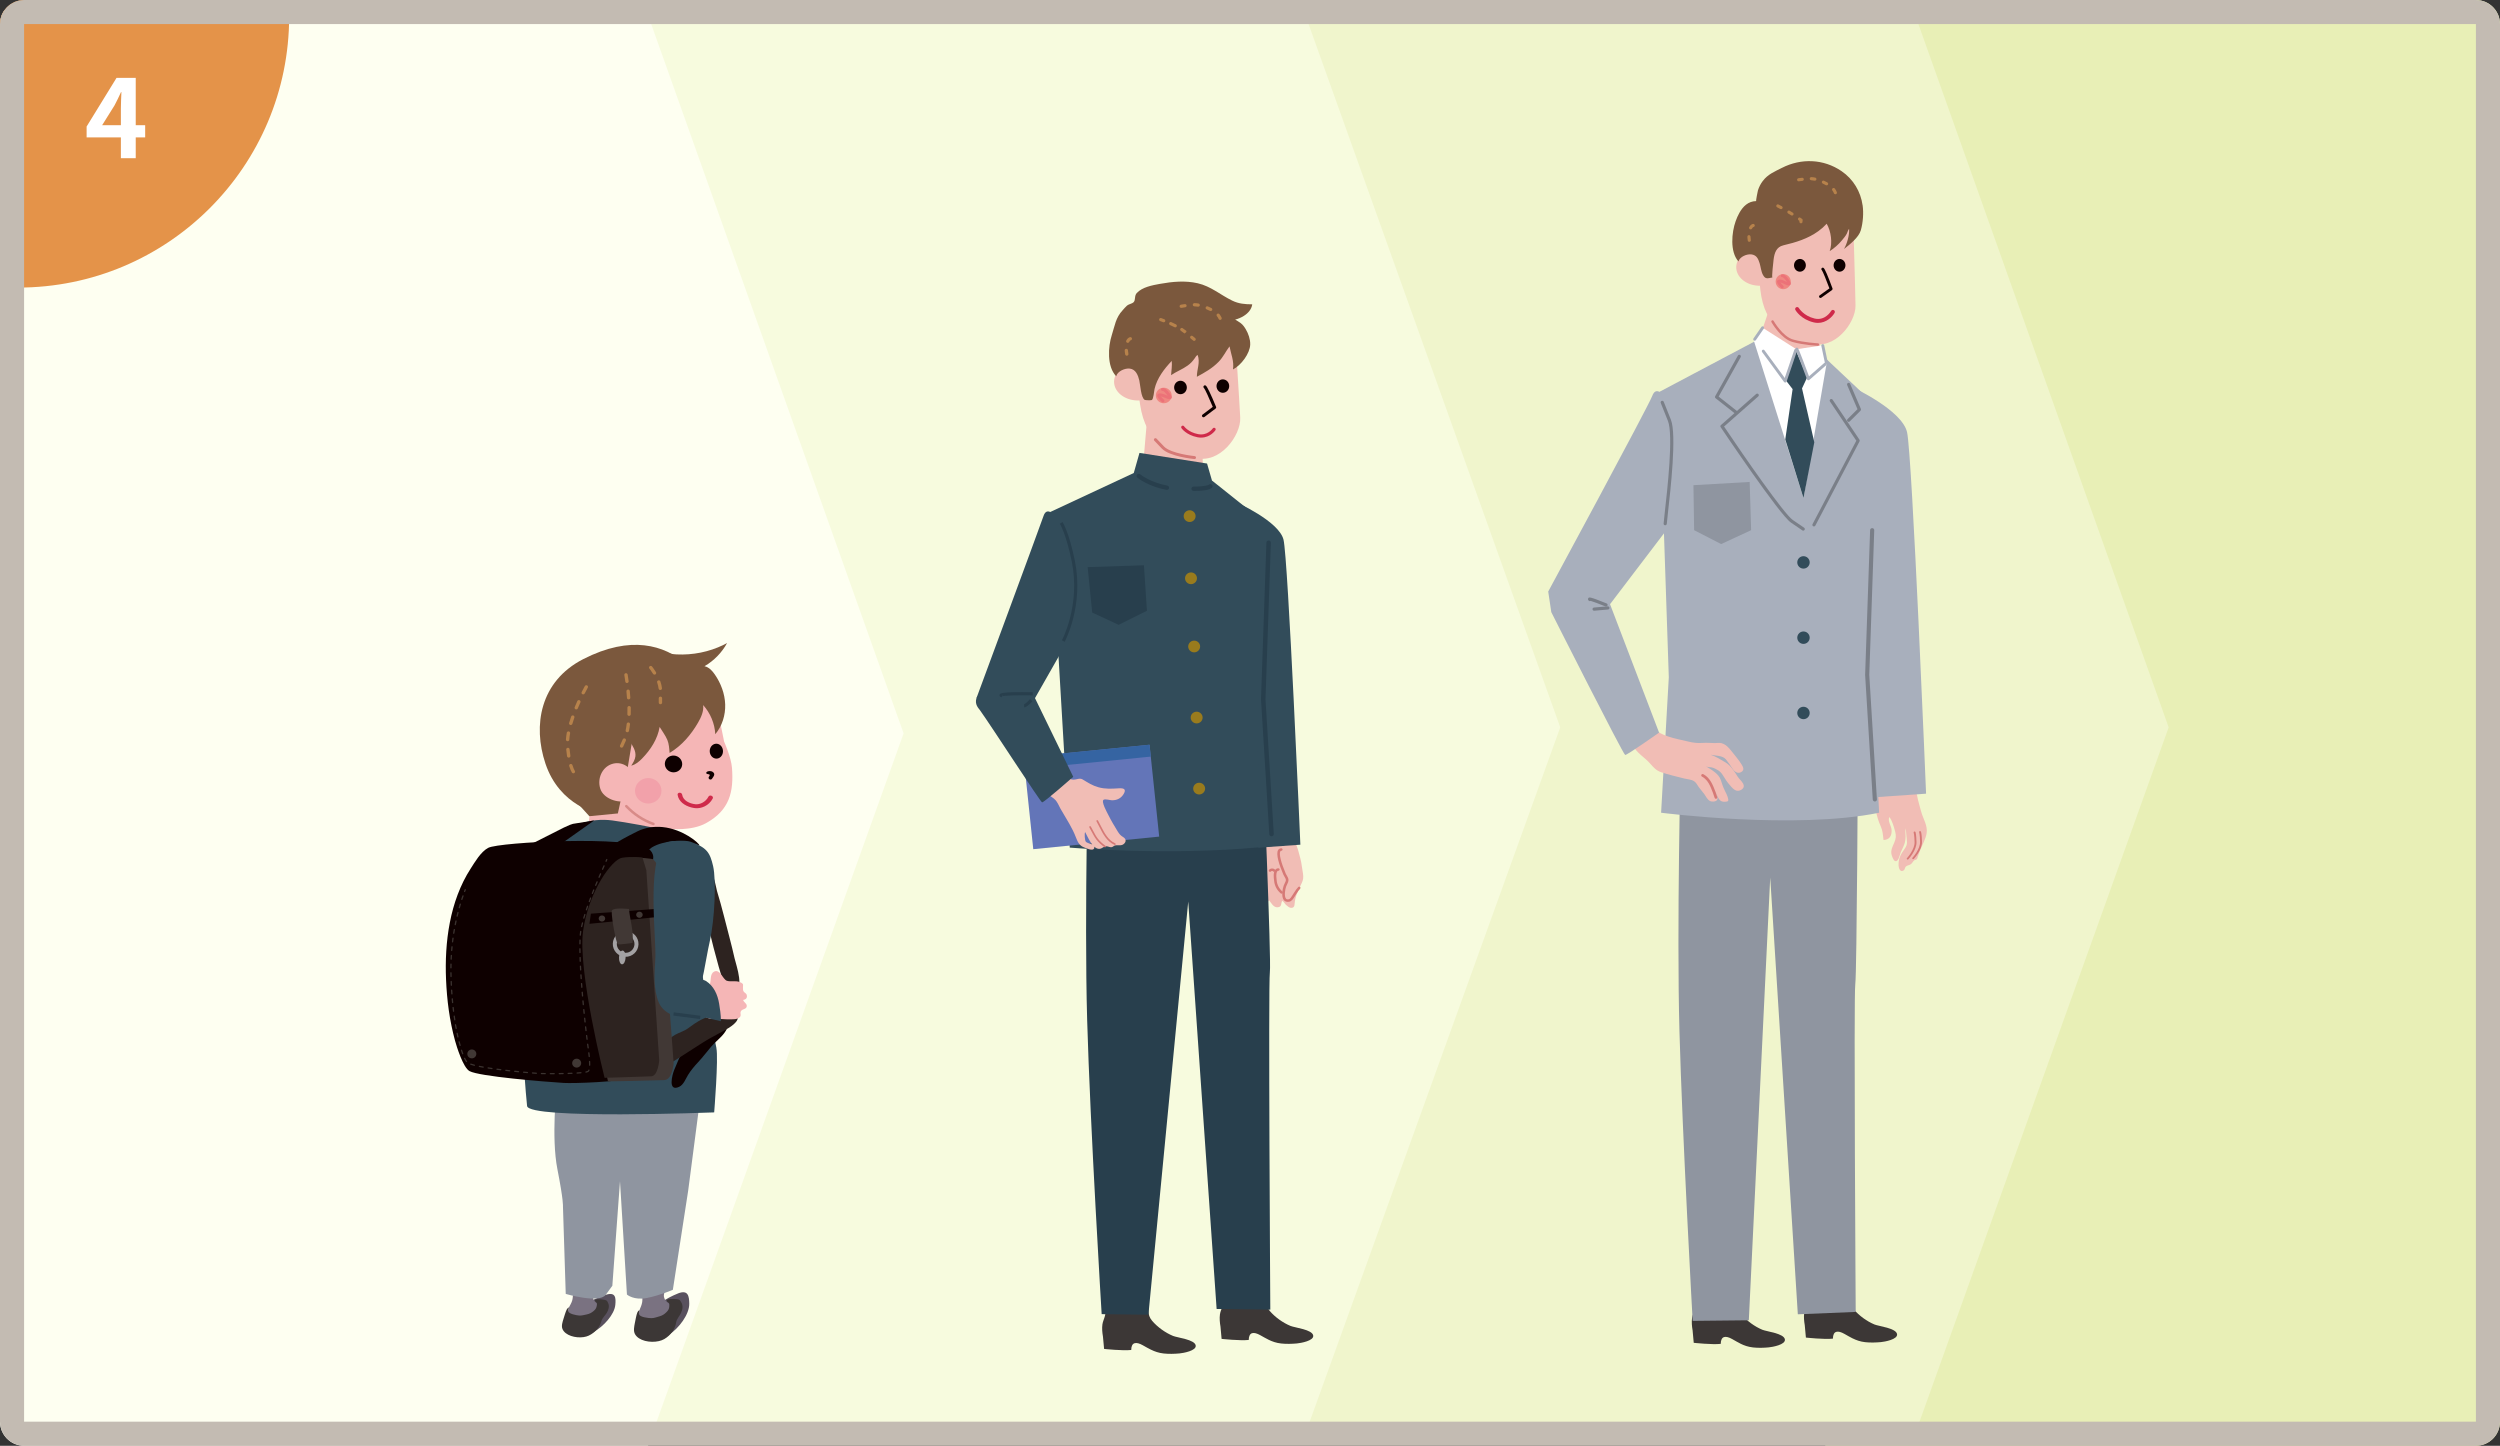 <svg width="415" height="240" viewBox="0 0 415 240" fill="none" xmlns="http://www.w3.org/2000/svg">
<rect x="0" y="0" width="415" height="240" fill="#333333" stroke="none"/>
<g clip-path="url(#clip0_19163_99689)">
<rect x="303" y="-5.26" width="114" height="249" fill="#E8EFB6"/>
<path d="M360 120.74L317.297 0.74H181V239.74H317.297L360 120.74Z" fill="#F0F5CC"/>
<path d="M259 120.74L216.059 0.74H55V239.74H216.059L259 120.74Z" fill="#F7FBDE"/>
<path d="M150 121.74L107.297 1.74H-29V240.74H107.297L150 121.74Z" fill="#FEFFF1"/>
<circle cx="3" cy="2.74" r="45" fill="#E49349"/>
<path d="M16.952 20.788H20.066V18.07C20.066 17.296 20.12 16.09 20.156 15.298H20.084C19.76 16.018 19.4 16.756 19.022 17.476L16.952 20.788ZM20.066 26.26V22.804H14.378V21.004L19.346 12.922H22.532V20.788H24.098V22.804H22.532V26.26H20.066Z" fill="white"/>
<g clip-path="url(#clip1_19163_99689)">
<path d="M207.505 139.547C207.261 140.793 207.553 142.374 207.672 143.617C207.811 145.044 208.042 146.461 208.429 147.845C208.575 148.369 208.776 149.007 209.04 149.487C209.193 149.766 209.502 150.249 209.845 150.192C210.053 150.159 210.542 149.598 210.681 149.447C211.024 149.903 211.411 150.679 212.104 150.609C212.871 150.531 212.569 149.917 212.868 149.521C212.861 149.514 212.966 149.621 212.946 149.615C213.045 149.645 213.347 150.105 213.462 150.202C213.656 150.367 213.979 150.666 214.247 150.696C214.821 150.756 214.885 150.38 214.916 149.957C214.994 148.872 215.422 147.976 215.894 146.992C216.152 146.451 216.369 146.062 216.339 145.454C216.312 144.903 216.176 144.393 216.115 143.859C216.009 142.949 215.745 142.076 215.503 141.179C215.222 140.121 214.654 139.093 214.4 138.052C214.318 137.72 214.451 137.428 214.43 137.095C214.403 136.672 214.182 136.232 213.968 135.873C213.269 134.701 211.988 134.966 210.854 135.302C210.005 135.551 209.163 135.866 208.647 136.608C208.307 137.099 208.191 137.67 208.005 138.22C207.865 138.633 207.614 139.02 207.519 139.443C207.512 139.476 207.505 139.51 207.499 139.547H207.505Z" fill="#F1BDB5"/>
<path d="M191.074 224.052C191.703 224.357 192.348 224.589 193.173 224.68C194.019 224.774 194.949 224.747 195.792 224.67C196.406 224.613 198.624 224.23 198.488 223.353C198.335 222.359 195.455 222.064 194.729 221.765C193.445 221.234 192.168 220.318 191.264 219.27C190.82 218.753 190.636 218.215 190.629 217.55C190.626 216.996 190.786 216.039 190.361 215.717C190.045 215.478 189.376 215.472 188.996 215.431C188.096 215.334 187.189 215.307 186.286 215.247C185.508 215.196 184.693 215.139 183.993 215.475C183.423 215.75 183.613 215.975 183.623 216.65C183.63 217.235 183.558 217.879 183.419 218.447C183.3 218.924 183.069 219.354 183.001 219.841C182.91 220.512 182.974 221.201 183.09 221.869C183.114 222.01 183.28 223.921 183.28 223.921C183.28 223.921 186.371 224.257 187.783 224.095C187.8 222.762 188.615 222.702 189.699 223.31C190.184 223.582 190.623 223.837 191.071 224.055L191.074 224.052Z" fill="#3C3736"/>
<path d="M210.577 222.393C211.205 222.698 211.85 222.93 212.676 223.021C213.521 223.115 214.452 223.088 215.297 223.011C215.912 222.954 218.13 222.571 217.994 221.698C217.841 220.704 214.961 220.405 214.234 220.106C212.951 219.579 211.674 218.658 210.77 217.611C210.325 217.094 210.142 216.556 210.139 215.891C210.135 215.337 210.295 212.664 209.87 212.342C209.554 212.1 208.885 212.097 208.505 212.053C207.605 211.956 206.698 211.929 205.795 211.868C205.017 211.818 204.202 211.761 203.502 212.097C202.932 212.375 203.122 212.597 203.132 213.272C203.139 213.856 203.068 216.217 202.928 216.785C202.81 217.261 202.579 217.691 202.511 218.178C202.419 218.847 202.484 219.538 202.599 220.207C202.623 220.344 202.786 222.255 202.786 222.255C202.786 222.255 205.876 222.591 207.289 222.43C207.31 221.097 208.121 221.036 209.205 221.644C209.69 221.916 210.128 222.171 210.577 222.389V222.393Z" fill="#3C3736"/>
<path d="M180.692 123.451C180.692 123.451 179.969 151.676 180.468 169.31C180.968 186.944 182.876 218.148 182.876 218.148L190.637 218.242L197.246 149.655L201.959 217.288L210.871 217.396C210.871 217.396 210.521 163.326 210.796 161.402C211.071 159.477 209.577 124.945 209.577 124.945C209.577 124.945 180.944 122.625 180.682 123.444L180.692 123.451Z" fill="#283F4D"/>
<path d="M205.109 83.328C205.109 83.328 212.302 86.491 213.063 89.584C213.824 92.677 215.861 140.218 215.861 140.218L208.882 140.722L205.106 83.324L205.109 83.328Z" fill="#324C5A"/>
<path d="M204.891 53.618C204.891 53.618 205.74 66.436 205.879 69.341C206.018 72.246 202.479 77.212 198.282 75.963C194.087 74.714 190.25 73.733 189.254 67.154C188.253 60.569 188.256 56.784 188.256 56.784L204.894 53.618H204.891Z" fill="#F1BDB5"/>
<path d="M184.935 63.34C184.914 65.059 186.68 66.466 188.881 66.483C191.078 66.503 192.882 65.123 192.902 63.407C192.923 61.688 191.153 60.28 188.956 60.264C186.755 60.243 184.955 61.624 184.935 63.343V63.34Z" fill="#F1BDB5"/>
<path d="M206.484 52.439C206.029 52.724 205.516 52.933 205.03 53.057C205.081 53.044 205.859 53.564 205.947 53.631C206.301 53.893 206.566 54.266 206.786 54.635C207.228 55.377 207.557 56.308 207.537 57.177C207.496 58.689 206.012 60.646 204.677 61.328C204.881 59.921 204.344 58.826 204.103 57.5C203.472 58.319 203.067 59.273 202.286 60.065C201.206 61.167 200.014 61.825 198.68 62.547C198.669 61.328 199.27 60.176 198.812 58.927C198.578 59.028 198.462 59.28 198.299 59.508C197.963 59.981 197.64 60.327 197.158 60.677C196.289 61.305 195.277 61.677 194.397 62.275C194.455 61.489 194.587 60.71 194.509 59.914C193.273 61.204 192.064 62.785 191.656 64.565C191.571 64.942 191.48 66.241 191.208 66.402C191.082 66.476 190.155 66.443 190.043 66.389C189.394 66.083 189.279 63.79 189.126 63.158C188.919 62.302 188.549 61.305 187.537 61.184C186.742 61.09 185.502 61.624 185.288 62.456C183.726 60.851 183.933 57.54 184.562 55.609C185.061 54.071 185.19 52.751 186.361 51.499C186.603 51.24 186.82 50.951 187.092 50.723C187.38 50.481 187.948 50.404 188.165 50.182C188.559 49.786 188.253 49.128 188.712 48.634C189.612 47.664 191.286 47.348 192.543 47.123C194.611 46.75 196.747 46.545 198.812 47.019C201.023 47.526 202.565 48.94 204.538 49.897C205.655 50.441 206.657 50.508 207.873 50.518C207.758 51.351 207.187 51.992 206.477 52.439H206.484Z" fill="#7B583D"/>
<path d="M199.575 74.321L199.721 78.451L196.518 79.022L189.787 76.893L190.371 70.1L199.575 74.321Z" fill="#F1BDB5"/>
<path d="M188.206 78.519L189.153 75.181L200.371 76.947L201.196 79.798L201.234 79.805L207.541 84.832L209.293 140.625C193.874 142.102 177.579 140.705 177.579 140.705L174.302 85.01L188.199 78.522L188.206 78.519Z" fill="#324C5A"/>
<path d="M199.79 69.27C199.712 69.27 199.631 69.24 199.58 69.173C199.495 69.062 199.515 68.904 199.627 68.82L201.319 67.544C200.724 66.12 200.042 64.612 199.865 64.414C199.76 64.337 199.733 64.193 199.804 64.082C199.879 63.964 200.038 63.931 200.157 64.005C200.378 64.142 200.952 65.328 201.866 67.531C201.91 67.635 201.876 67.756 201.784 67.823L199.937 69.217C199.892 69.25 199.841 69.267 199.79 69.267V69.27Z" fill="#0E0000"/>
<path d="M203.957 63.639C204.191 64.203 203.953 64.861 203.42 65.109C202.884 65.358 202.265 65.103 202.031 64.538C201.797 63.974 202.038 63.316 202.571 63.068C203.097 62.822 203.722 63.078 203.957 63.635V63.639Z" fill="#0E0000"/>
<path d="M196.923 63.87C197.157 64.434 196.923 65.093 196.39 65.341C195.853 65.59 195.235 65.334 194.997 64.77C194.763 64.206 195.001 63.548 195.537 63.299C196.064 63.054 196.685 63.309 196.923 63.867V63.87Z" fill="#0E0000"/>
<path d="M194.502 65.627C194.515 66.342 193.938 66.93 193.211 66.943C192.484 66.956 191.887 66.389 191.87 65.674C191.856 64.958 192.433 64.367 193.16 64.357C193.887 64.344 194.488 64.911 194.502 65.627Z" fill="#EF8781"/>
<path d="M193.052 66.792C192.991 66.792 192.926 66.772 192.879 66.728C192.665 66.54 191.975 65.905 192.114 65.57C192.162 65.462 192.243 65.385 192.356 65.341C192.648 65.227 193.103 65.375 193.69 65.63C193.728 65.647 193.755 65.657 193.775 65.667C193.796 65.677 193.816 65.684 193.836 65.691C193.826 65.677 193.813 65.66 193.802 65.647C193.775 65.613 193.748 65.576 193.717 65.536C193.554 65.328 193.222 64.891 192.997 64.898C192.997 64.898 192.991 64.898 192.987 64.898C192.851 64.901 192.736 64.797 192.729 64.663C192.722 64.525 192.828 64.411 192.967 64.401C193.459 64.377 193.857 64.891 194.122 65.234C194.152 65.271 194.179 65.308 194.203 65.338C194.417 65.603 194.628 65.909 194.448 66.141C194.271 66.372 193.911 66.255 193.588 66.124C193.565 66.114 193.531 66.1 193.49 66.083C193.069 65.899 192.831 65.828 192.699 65.805C192.838 65.986 193.093 66.245 193.218 66.355C193.323 66.446 193.33 66.604 193.239 66.705C193.191 66.758 193.126 66.785 193.059 66.789L193.052 66.792Z" fill="#EC7278"/>
<path d="M174.986 85.537C174.986 85.537 173.777 84.013 173.22 85.665C172.663 87.317 162.098 115.872 162.098 115.872L169.892 119.257L180.396 100.81L174.99 85.537H174.986Z" fill="#324C5A"/>
<path d="M202.639 53.087C202.778 53.033 202.846 52.876 202.788 52.741C202.703 52.533 202.581 52.335 202.425 52.144C202.329 52.029 202.16 52.013 202.044 52.107C201.929 52.201 201.912 52.369 202.007 52.483C202.129 52.63 202.224 52.785 202.289 52.943C202.333 53.05 202.438 53.114 202.55 53.111C202.581 53.111 202.611 53.104 202.642 53.091L202.639 53.087ZM201.212 51.499C201.28 51.368 201.233 51.207 201.097 51.139C200.913 51.045 200.716 50.951 200.506 50.864C200.366 50.807 200.207 50.871 200.149 51.005C200.091 51.139 200.156 51.297 200.295 51.354C200.492 51.435 200.676 51.522 200.845 51.606C200.89 51.63 200.937 51.64 200.981 51.636C201.076 51.636 201.165 51.583 201.212 51.492V51.499ZM196.125 51.106C196.342 51.076 196.549 51.042 196.753 51.008C196.899 50.985 197.001 50.847 196.974 50.703C196.95 50.559 196.811 50.458 196.661 50.481C196.461 50.515 196.257 50.548 196.047 50.575C195.9 50.595 195.795 50.73 195.816 50.877C195.836 51.015 195.958 51.113 196.094 51.109C196.104 51.109 196.114 51.109 196.125 51.109V51.106ZM199.168 50.69C199.191 50.545 199.093 50.407 198.943 50.38C198.723 50.344 198.505 50.323 198.278 50.32C198.132 50.32 198.006 50.434 197.999 50.582C197.999 50.73 198.118 50.851 198.264 50.854C198.465 50.857 198.658 50.874 198.852 50.908C198.872 50.908 198.889 50.911 198.91 50.911C199.035 50.908 199.144 50.817 199.168 50.69Z" fill="#B7824B"/>
<path d="M187.105 59.041C187.251 59.011 187.346 58.87 187.316 58.725C187.278 58.544 187.251 58.353 187.241 58.151C187.234 58.007 187.109 57.893 186.959 57.899H186.956C186.806 57.906 186.691 58.034 186.698 58.181C186.711 58.41 186.738 58.631 186.783 58.836C186.81 58.967 186.929 59.055 187.058 59.048C187.071 59.048 187.088 59.048 187.105 59.041ZM187.448 56.764C187.503 56.654 187.591 56.516 187.71 56.486C187.856 56.449 187.941 56.301 187.903 56.16C187.866 56.015 187.717 55.931 187.57 55.972C187.397 56.019 187.149 56.153 186.963 56.533C186.898 56.663 186.952 56.825 187.088 56.889C187.129 56.909 187.173 56.915 187.217 56.915C187.312 56.915 187.407 56.858 187.452 56.764H187.448Z" fill="#B7824B"/>
<path d="M199.219 107.285C199.24 107.822 198.812 108.272 198.265 108.292C197.718 108.309 197.26 107.889 197.243 107.352C197.226 106.815 197.65 106.365 198.197 106.344C198.744 106.328 199.202 106.747 199.223 107.285H199.219Z" fill="#997B1D"/>
<path d="M199.634 119.079C199.654 119.616 199.227 120.066 198.676 120.086C198.13 120.103 197.671 119.683 197.654 119.146C197.634 118.609 198.062 118.159 198.608 118.142C199.155 118.125 199.614 118.545 199.634 119.082V119.079Z" fill="#997B1D"/>
<path d="M198.468 85.648C198.488 86.185 198.057 86.635 197.514 86.652C196.967 86.669 196.508 86.249 196.491 85.712C196.471 85.174 196.899 84.725 197.446 84.704C197.993 84.688 198.451 85.107 198.468 85.645V85.648Z" fill="#997B1D"/>
<path d="M198.697 95.961C198.717 96.498 198.286 96.948 197.739 96.969C197.192 96.985 196.734 96.566 196.717 96.028C196.696 95.491 197.124 95.041 197.671 95.024C198.218 95.004 198.676 95.427 198.697 95.964V95.961Z" fill="#997B1D"/>
<path d="M200.047 130.876C200.064 131.413 199.636 131.863 199.093 131.883C198.546 131.903 198.088 131.48 198.071 130.943C198.05 130.406 198.478 129.956 199.025 129.936C199.572 129.919 200.03 130.339 200.051 130.876H200.047Z" fill="#997B1D"/>
<path d="M189.893 93.835L180.547 94.141L181.308 101.687L185.692 103.722L190.393 101.388L189.893 93.835Z" fill="#283F4D"/>
<path d="M171.522 140.964L192.426 138.875L190.823 123.629L169.923 125.718L171.522 140.964Z" fill="#6375B8"/>
<path d="M170.126 127.682L191.029 125.597L190.822 123.619L169.918 125.708L170.126 127.682Z" fill="#3564A2"/>
<path d="M175.012 132.622C174.016 131.803 172.787 131.363 171.741 130.637C170.834 130.013 171.772 128.878 172.172 128.186C172.42 127.763 172.529 127.306 172.709 126.863C172.852 126.51 172.964 126.02 173.361 126.06C173.639 126.087 174.105 126.564 174.326 126.715C175.338 127.4 176.295 128.092 177.178 128.928C177.518 129.25 177.735 129.439 178.248 129.425C178.751 129.415 179.23 129.099 179.715 129.388C180.598 129.912 181.298 130.392 182.327 130.681C183.492 131.007 184.521 130.933 185.703 130.862C186.565 130.809 187.031 130.993 186.494 131.853C186.07 132.531 185.387 132.871 184.552 132.844C184.273 132.834 183.465 132.595 183.207 132.756C182.738 133.045 183.798 134.909 183.971 135.258C184.443 136.209 184.962 137.085 185.523 137.992C185.815 138.465 186.002 138.684 186.45 138.959C186.868 139.214 187.004 139.61 186.654 140C186.188 140.514 185.645 140.215 185.085 140.353C184.871 140.406 184.742 140.601 184.518 140.635C184.304 140.668 184.066 140.554 183.862 140.507C183.237 140.359 183.003 140.934 182.425 140.91C181.335 140.863 180.544 138.875 180.136 138.126C179.984 138.351 180.075 139.513 180.245 139.718C180.564 140.104 181.78 140.027 181.648 140.739C181.525 141.407 180.296 140.793 179.916 140.648C179.182 140.373 178.88 139.735 178.622 139.056C178.316 138.25 177.936 137.491 177.508 136.743C177.029 135.9 176.516 135.077 176.041 134.244C175.708 133.666 175.545 133.069 175.012 132.632V132.622Z" fill="#F1BDB5"/>
<path d="M164.224 112.953L162.101 115.868C161.744 116.933 162.454 117.581 162.665 117.88C164.838 120.936 172.717 133.163 172.989 133.193C173.298 133.227 178.158 128.948 178.158 128.948L170.282 112.749L164.227 112.953H164.224Z" fill="#324C5A"/>
<path d="M211.075 138.825C211.075 138.825 211.089 138.825 211.099 138.825C211.303 138.811 211.459 138.64 211.449 138.442L210.073 116.083L210.966 90.094C210.973 89.896 210.814 89.728 210.606 89.721C210.403 89.715 210.23 89.873 210.223 90.071L209.326 116.076C209.326 116.076 209.326 116.1 209.326 116.11L210.702 138.482C210.712 138.674 210.878 138.821 211.072 138.821L211.075 138.825Z" fill="#283F4D"/>
<path d="M198.281 76.208C198.41 76.208 198.522 76.114 198.536 75.983C198.549 75.846 198.448 75.725 198.308 75.711C198.268 75.708 194.365 75.318 193.217 74.109L191.988 72.817C191.893 72.716 191.73 72.709 191.628 72.803C191.526 72.897 191.519 73.052 191.614 73.152L192.847 74.445C194.128 75.792 198.094 76.188 198.264 76.202C198.274 76.202 198.281 76.202 198.291 76.202L198.281 76.208Z" fill="#D67976"/>
<path d="M193.705 81.319C193.878 81.319 194.034 81.198 194.068 81.027C194.105 80.832 193.973 80.644 193.772 80.608C190.943 80.087 189.3 78.757 189.283 78.744C189.126 78.616 188.892 78.633 188.76 78.784C188.627 78.935 188.644 79.163 188.8 79.291C188.872 79.352 190.6 80.755 193.633 81.316C193.657 81.319 193.681 81.323 193.705 81.323V81.319Z" fill="#283F4D"/>
<path d="M198.208 81.497C200.514 81.497 201.074 81.111 201.21 80.943C201.336 80.785 201.309 80.56 201.149 80.436C201 80.322 200.789 80.339 200.657 80.463C200.606 80.496 200.106 80.779 198.143 80.772C197.94 80.772 197.773 80.933 197.773 81.131C197.773 81.329 197.94 81.491 198.143 81.494C198.167 81.494 198.187 81.494 198.211 81.494L198.208 81.497Z" fill="#283F4D"/>
<path d="M213.774 149.709C213.853 149.709 213.937 149.698 214.029 149.682C214.44 149.594 214.715 149.151 214.933 148.795C214.973 148.731 215.011 148.671 215.045 148.617C215.102 148.53 215.16 148.443 215.214 148.355C215.32 148.187 215.422 148.026 215.537 147.875C215.557 147.851 215.608 147.791 215.659 147.731C215.863 147.502 215.965 147.385 215.816 147.244C215.782 147.21 215.659 147.116 215.489 147.257C215.456 147.284 215.435 147.318 215.422 147.358C215.391 147.391 215.357 147.432 215.333 147.462C215.269 147.532 215.211 147.603 215.187 147.63C215.062 147.794 214.953 147.969 214.848 148.137C214.793 148.224 214.739 148.308 214.681 148.396C214.644 148.453 214.603 148.516 214.562 148.587C214.406 148.842 214.165 149.232 213.937 149.279C213.659 149.336 213.543 149.248 213.479 149.178C213.139 148.798 213.319 147.633 213.506 147.143C213.533 147.066 213.581 146.972 213.628 146.874C213.754 146.616 213.897 146.324 213.89 146.075C213.883 145.783 213.73 145.534 213.598 145.313C213.533 145.205 213.476 145.108 213.431 145.01C212.637 143.153 212.287 141.703 212.542 141.313C212.579 141.256 212.623 141.233 212.701 141.229C212.82 141.226 212.912 141.128 212.905 141.011C212.898 140.897 212.8 140.803 212.681 140.813C212.463 140.823 212.29 140.917 212.178 141.088C211.733 141.77 212.396 143.677 213.027 145.162C213.082 145.293 213.153 145.407 213.221 145.521C213.336 145.712 213.448 145.897 213.455 146.082C213.459 146.233 213.336 146.488 213.234 146.693C213.183 146.8 213.133 146.904 213.099 146.995C212.929 147.442 212.623 148.859 213.149 149.447C213.265 149.574 213.459 149.709 213.768 149.709H213.774Z" fill="#D67976"/>
<path d="M212.739 148.355C212.797 148.355 212.858 148.332 212.899 148.285C212.977 148.197 212.97 148.066 212.882 147.989C212.318 147.502 211.989 146.864 211.931 146.142C211.931 146.125 211.928 146.098 211.921 146.058C211.795 145.141 211.914 144.782 212.033 144.641C212.08 144.584 212.138 144.557 212.216 144.55C212.335 144.544 212.427 144.446 212.42 144.332C212.413 144.218 212.311 144.131 212.192 144.134C211.996 144.144 211.826 144.228 211.7 144.372C211.316 144.819 211.449 145.793 211.493 146.112C211.496 146.142 211.5 146.162 211.5 146.172C211.568 147.002 211.945 147.737 212.593 148.298C212.634 148.335 212.685 148.352 212.736 148.352L212.739 148.355Z" fill="#D67976"/>
<path d="M211.493 144.725C211.53 144.725 211.567 144.718 211.601 144.698C211.703 144.641 211.741 144.514 211.679 144.413C211.598 144.278 211.435 144.188 211.238 144.171C211.01 144.151 210.793 144.231 210.661 144.383C210.586 144.47 210.596 144.604 210.688 144.678C210.779 144.752 210.915 144.742 210.99 144.651C211.027 144.608 211.102 144.581 211.18 144.584C211.255 144.584 211.299 144.614 211.306 144.621C211.347 144.688 211.418 144.725 211.493 144.725Z" fill="#D67976"/>
<path d="M185.06 140.259C185.118 140.262 185.176 140.232 185.2 140.178C185.234 140.108 185.2 140.027 185.128 139.993C183.943 139.463 183.349 138.301 182.72 137.072C182.574 136.79 182.425 136.494 182.265 136.205C182.228 136.138 182.14 136.111 182.072 136.148C182 136.182 181.977 136.269 182.014 136.336C182.17 136.622 182.32 136.914 182.462 137.196C183.114 138.472 183.729 139.678 185.009 140.249C185.026 140.255 185.043 140.259 185.06 140.262V140.259Z" fill="#D67976"/>
<path d="M183.424 140.662C183.471 140.665 183.519 140.645 183.55 140.608C183.597 140.547 183.583 140.46 183.522 140.413C182.32 139.533 182.021 138.969 181.424 137.847C181.318 137.653 181.206 137.438 181.077 137.206C181.04 137.139 180.951 137.112 180.884 137.149C180.812 137.186 180.788 137.27 180.826 137.337C180.955 137.569 181.064 137.78 181.169 137.975C181.767 139.1 182.096 139.718 183.349 140.638C183.373 140.655 183.397 140.665 183.424 140.665V140.662Z" fill="#D67976"/>
<path d="M193.177 53.504C193.282 53.504 193.384 53.44 193.425 53.336C193.479 53.201 193.411 53.047 193.272 52.993C192.959 52.872 192.766 52.805 192.766 52.805C192.627 52.758 192.474 52.829 192.426 52.966C192.379 53.104 192.45 53.255 192.589 53.302C192.589 53.302 192.779 53.366 193.078 53.483C193.109 53.497 193.143 53.5 193.173 53.5L193.177 53.504Z" fill="#B7824B"/>
<path d="M196.641 55.361L196.852 55.193L197.021 54.991L196.811 55.159L196.981 54.958C196.791 54.803 196.57 54.642 196.322 54.481C196.2 54.4 196.033 54.437 195.952 54.558C195.87 54.679 195.908 54.843 196.03 54.924C196.261 55.072 196.465 55.22 196.638 55.364L196.641 55.361ZM195.089 54.346C195.184 54.346 195.279 54.293 195.327 54.202C195.395 54.071 195.34 53.913 195.211 53.846C194.95 53.715 194.692 53.591 194.447 53.48C194.311 53.42 194.155 53.48 194.094 53.611C194.033 53.742 194.094 53.9 194.226 53.96C194.468 54.068 194.719 54.189 194.97 54.316C195.008 54.336 195.052 54.346 195.092 54.346H195.089Z" fill="#B7824B"/>
<path d="M198.23 56.59C198.305 56.59 198.383 56.556 198.434 56.496C198.529 56.385 198.512 56.217 198.4 56.126L197.993 55.79C197.881 55.696 197.711 55.713 197.619 55.824C197.524 55.935 197.541 56.103 197.653 56.193L198.061 56.529C198.112 56.569 198.169 56.59 198.23 56.59Z" fill="#B7824B"/>
<path d="M176.74 106.539C176.774 106.479 179.957 100.531 178.422 93.053C177.444 88.294 176.418 86.719 176.377 86.656L175.932 86.944C175.932 86.944 176.948 88.523 177.902 93.157C179.4 100.451 176.306 106.23 176.275 106.291L176.744 106.543L176.74 106.539Z" fill="#283F4D"/>
<path d="M166.26 115.771L166.426 115.321C166.436 115.348 166.447 115.381 166.443 115.422C166.436 115.516 166.375 115.576 166.348 115.59C166.657 115.442 169.17 115.395 171.425 115.435L171.436 114.908C166.019 114.81 165.964 115.109 165.917 115.351C165.883 115.532 165.998 115.673 166.263 115.768L166.26 115.771Z" fill="#283F4D"/>
<path d="M170.008 117.42C170.436 117.42 171.116 116.704 171.391 116.395L170.99 116.05C170.61 116.479 170.148 116.876 170.005 116.892V117.42H170.008Z" fill="#283F4D"/>
<path d="M199.39 72.642C200.911 72.642 201.72 71.473 201.76 71.416C201.842 71.295 201.808 71.131 201.686 71.05C201.563 70.97 201.397 71.003 201.315 71.124C201.278 71.178 200.439 72.37 198.873 72.064C197.23 71.739 196.571 70.785 196.564 70.775C196.483 70.654 196.316 70.62 196.194 70.701C196.072 70.781 196.038 70.946 196.119 71.067C196.15 71.114 196.91 72.212 198.768 72.582C198.986 72.625 199.193 72.645 199.39 72.645V72.642Z" fill="#CF2A4A"/>
</g>
<g clip-path="url(#clip2_19163_99689)">
<path d="M112.508 214.731C110.625 215.492 108.695 216.642 108.135 218.268C107.787 219.277 107.176 220.676 108.194 221.561C108.974 222.24 110.213 222.116 111.04 221.574C112.729 220.473 114.442 218.16 114.417 216.423C114.4 215.153 114.235 214.027 112.504 214.727L112.508 214.731Z" fill="#59515E"/>
<path d="M110.558 213.225C110.761 212.232 110.961 211.239 111.164 210.242C111.576 208.211 111.992 206.184 112.403 204.152L105.904 203.929C106.023 205.774 106.142 207.619 106.265 209.469C106.401 211.554 106.634 213.655 106.638 215.74C106.638 216.307 106.46 216.75 106.231 217.279C106.108 217.565 106.074 217.854 106.053 218.156C106.027 218.492 105.866 218.818 106.053 219.141C106.303 219.571 106.854 219.683 107.376 219.77C108.119 219.894 109.069 220.109 109.811 219.902C110.341 219.753 110.906 219.344 111.253 218.988C111.478 218.76 111.729 218.475 111.805 218.181C111.885 217.875 111.792 217.515 111.745 217.209C111.707 216.961 111.618 216.775 111.389 216.605C111.105 216.398 110.804 216.241 110.562 215.98C110.371 215.773 110.286 215.571 110.227 215.314C110.163 215.045 110.227 214.822 110.282 214.557C110.371 214.114 110.464 213.668 110.553 213.225H110.558Z" fill="#7A7281"/>
<path d="M105.941 217.635C105.874 217.709 105.81 217.858 105.772 217.945C105.657 218.202 105.445 219.311 105.39 219.596C105.284 220.171 105.106 220.907 105.407 221.462C106.026 222.587 107.935 222.947 109.36 222.628C109.7 222.55 110.009 222.438 110.272 222.285C111.354 221.648 112.097 220.605 112.245 219.505C112.321 218.946 112.805 218.487 113.042 217.97C113.305 217.399 113.433 216.746 113.085 216.175C112.89 215.856 112.852 215.711 112.377 215.657C112.063 215.62 111.706 215.62 111.388 215.633C111.142 215.641 110.667 215.645 110.684 215.935C110.692 216.129 110.955 216.158 111.049 216.324C111.125 216.464 111.108 216.671 111.104 216.828C111.091 217.238 110.943 217.511 110.633 217.817C110.294 218.156 109.967 218.376 109.462 218.516C109.03 218.636 108.605 218.81 108.143 218.814C107.672 218.814 106.247 218.661 106.09 218.189C106.014 217.962 106.115 217.751 106.145 217.523C106.158 217.412 105.937 217.647 105.946 217.639L105.941 217.635Z" fill="#3C3736"/>
<path d="M100.555 214.938C98.753 215.509 96.865 216.435 96.191 217.883C95.77 218.785 95.066 220.026 95.915 220.907C96.564 221.582 97.709 221.553 98.524 221.114C100.182 220.221 101.989 218.214 102.142 216.621C102.252 215.455 102.218 214.412 100.56 214.938H100.555Z" fill="#59515E"/>
<path d="M98.918 213.428C99.202 212.53 99.491 211.632 99.775 210.734C100.36 208.902 100.942 207.069 101.523 205.236L95.588 204.591C95.512 206.291 95.436 207.992 95.359 209.692C95.274 211.611 95.279 213.556 95.071 215.463C95.016 215.98 94.803 216.373 94.54 216.845C94.396 217.097 94.341 217.362 94.29 217.635C94.235 217.937 94.053 218.227 94.197 218.537C94.384 218.947 94.876 219.087 95.347 219.203C96.013 219.369 96.861 219.629 97.565 219.488C98.066 219.389 98.621 219.054 98.982 218.748C99.211 218.554 99.47 218.309 99.567 218.049C99.673 217.776 99.622 217.437 99.61 217.151C99.601 216.924 99.537 216.741 99.347 216.576C99.109 216.365 98.846 216.204 98.651 215.947C98.498 215.744 98.439 215.554 98.413 215.314C98.384 215.062 98.46 214.863 98.541 214.623C98.668 214.222 98.795 213.821 98.922 213.419L98.918 213.428Z" fill="#7A7281"/>
<path d="M94.243 217.155C94.175 217.217 94.099 217.35 94.056 217.428C93.925 217.656 93.62 218.657 93.543 218.913C93.386 219.435 93.149 220.097 93.373 220.622C93.827 221.693 95.541 222.157 96.877 221.958C97.195 221.913 97.492 221.826 97.747 221.706C98.803 221.197 99.588 220.287 99.838 219.29C99.966 218.785 100.453 218.392 100.725 217.937C101.026 217.428 101.204 216.841 100.945 216.295C100.801 215.988 100.78 215.856 100.347 215.773C100.063 215.715 99.736 215.695 99.444 215.682C99.219 215.674 98.782 215.641 98.769 215.91C98.761 216.088 98.994 216.133 99.062 216.29C99.117 216.423 99.083 216.609 99.062 216.758C99.007 217.13 98.846 217.374 98.532 217.635C98.188 217.92 97.861 218.102 97.386 218.198C96.979 218.276 96.572 218.409 96.143 218.38C95.711 218.351 94.421 218.111 94.328 217.668C94.281 217.453 94.396 217.271 94.442 217.064C94.464 216.965 94.239 217.163 94.247 217.155H94.243Z" fill="#3C3736"/>
<path d="M92.41 180.55C92.41 180.55 91.486 188.771 92.525 194.066C93.564 199.362 93.45 200.259 93.45 200.259L93.912 214.789C93.912 214.789 99.46 216.431 100.555 214.934L101.649 213.436L102.918 196.089L104.071 214.896C104.071 214.896 105.225 215.91 107.423 215.459C109.616 215.008 111.694 214.106 111.694 214.106L114.235 197.661L116.543 179.979L92.406 180.542L92.41 180.55Z" fill="#8F95A0"/>
<path d="M96.797 109.425C89.645 113.095 88.423 120.43 90.54 126.747C92.911 133.822 99.215 135.133 100.678 135.472L118.706 116.855C118.706 116.855 112.78 101.221 96.797 109.425Z" fill="#7B583D"/>
<path d="M97.459 138.584C97.459 138.584 105.833 138.162 106.257 138.153C105.833 138.083 98.29 132.221 98.29 132.221L97.463 138.579L97.459 138.584Z" fill="#F5B6B6"/>
<path d="M120.212 123.148L118.405 114.208C118.405 114.208 111.066 110.385 107.159 111.27C104.389 111.899 103.18 113.765 101.755 116.02C100.699 117.691 99.583 119.458 98.888 121.311C98.455 122.469 98.23 123.508 98.272 124.757C98.272 124.778 98.272 124.799 98.272 124.819C98.298 125.469 98.705 126.586 98.548 127.128C98.336 127.852 97.585 128.332 97.275 129.01C96.894 129.854 97.097 130.375 97.356 131.19C97.988 133.164 99.329 135.319 100.843 136.788C102.663 138.554 105.899 138.385 108.254 138.629C108.814 138.687 109.323 138.72 109.887 138.666C110.744 138.587 110.718 139.957 111.55 139.733C112.271 139.539 111.172 137.59 111.172 137.59C111.172 137.59 114.735 137.988 117.162 136.664C121.166 134.479 121.803 131.385 121.51 127.471C121.383 125.75 120.22 123.148 120.22 123.148H120.212Z" fill="#F5B6B6"/>
<path d="M110.507 126.193C110.159 126.884 110.456 127.719 111.173 128.063C111.894 128.406 112.751 128.125 113.103 127.438C113.447 126.747 113.15 125.912 112.428 125.564C111.716 125.229 110.85 125.506 110.503 126.189L110.507 126.193Z" fill="#0E0000"/>
<path d="M118.236 128.088C118.019 127.96 117.574 127.976 117.37 128.1C117.285 128.15 117.196 128.274 117.251 128.377C117.294 128.464 117.489 128.501 117.587 128.518C117.981 128.584 117.782 128.787 117.667 128.965C117.582 129.097 117.629 129.271 117.773 129.362C117.816 129.387 117.867 129.403 117.913 129.407C118.023 129.42 118.13 129.374 118.189 129.283C118.443 128.894 118.868 128.464 118.236 128.088Z" fill="#0E0000"/>
<path d="M119.398 123.582C118.855 123.285 118.193 123.533 117.926 124.141C117.659 124.757 117.888 125.498 118.435 125.804C118.987 126.106 119.64 125.858 119.907 125.246C120.17 124.633 119.945 123.889 119.394 123.582H119.398Z" fill="#0E0000"/>
<path d="M108.449 108.002C106.022 107.779 103.549 108.13 101.857 109.988C100.771 111.183 100.342 112.751 100.024 114.274C99.664 115.991 100.97 117.828 101.882 119.168C102.769 120.471 103.655 121.774 104.542 123.078C105.051 123.826 105.581 124.654 105.479 125.547C105.416 126.114 105.098 126.619 104.784 127.095C105.496 126.938 106.073 126.437 106.578 125.924C108.012 124.459 109.161 122.668 109.501 120.67C109.912 121.365 110.468 122.081 110.778 122.825C111.049 123.471 111.1 124.298 111.151 124.989C113.162 123.789 114.723 121.961 115.877 119.954C116.394 119.061 116.848 118.059 116.725 117.042C117.925 118.378 118.647 120.111 118.736 121.882C119.885 120.513 120.437 118.705 120.381 116.938C120.322 115.168 119.677 113.438 118.663 111.97C118.239 111.353 117.688 110.741 116.945 110.592C118.523 109.678 119.834 108.329 120.695 106.744C120.509 106.848 120.318 106.947 120.123 107.042C117.713 108.225 114.986 108.767 112.292 108.631C110.973 108.565 109.73 108.126 108.449 108.006V108.002Z" fill="#7B583D"/>
<path d="M118.113 132.097C117.918 132.01 117.693 132.072 117.612 132.233C117.129 133.168 116.149 133.582 115.432 133.503C114.511 133.404 113.383 132.924 113.234 131.902C113.209 131.72 113.018 131.584 112.81 131.588C112.602 131.596 112.454 131.745 112.479 131.927C112.641 133.044 113.654 133.747 114.753 134.033C114.969 134.091 115.19 134.128 115.406 134.153C116.357 134.256 117.672 133.793 118.321 132.539C118.401 132.382 118.312 132.183 118.117 132.097H118.113Z" fill="#CF2A4A"/>
<path d="M118.927 173.968C117.757 168.424 116.599 162.537 115.882 156.882C115.445 153.432 115.491 149.948 115.491 146.465C115.491 144.566 115.653 142.683 114.927 140.958C114.325 139.535 113.281 139.101 111.911 138.629C110.197 138.037 111.992 138.261 110.21 137.781C108.636 137.359 103.792 136.478 101.654 136.196C99.779 135.948 98.061 136.147 96.322 136.751C95.558 137.016 94.676 137.289 94.006 137.723C93.157 138.277 93.085 138.894 92.699 139.783C92.296 140.714 91.732 141.566 91.223 142.456C90.769 143.254 90.29 144.123 90.073 145.021C89.9 145.745 89.955 146.481 89.857 147.209C89.794 147.697 89.713 148.186 89.624 148.67C89.225 150.846 88.61 152.981 88.05 155.107C87.338 157.825 87.134 160.779 86.913 163.572C86.451 169.368 86.913 177.782 87.494 183.591C87.724 185.862 118.554 184.658 118.554 184.658C118.554 184.658 119.284 175.697 118.919 173.968H118.927Z" fill="#324C5A"/>
<path d="M120.077 170.174C118.52 169.616 116.11 171.238 115.054 172.251C113.417 173.823 112.78 175.565 111.932 177.58C111.58 178.42 110.825 181.287 112.729 180.418C113.48 180.079 113.815 179.086 114.206 178.453C114.685 177.675 115.292 176.959 115.919 176.289C116.679 175.478 117.332 174.597 118.053 173.749C118.715 172.971 119.64 172.293 120.233 171.486C120.704 170.84 120.883 170.464 120.077 170.174Z" fill="#0E0000"/>
<path d="M119.253 168.424C117.124 168.644 115.715 169.57 114.108 170.774C113.213 171.445 110.655 171.866 111.066 173.401C111.448 174.829 109.492 177.505 110.6 176.91C111.868 176.227 116.687 172.967 117.985 172.284C118.782 171.862 119.571 171.436 120.348 171.002C120.941 170.667 123.071 169.492 122.312 168.499C121.9 167.957 119.826 168.367 119.257 168.424H119.253Z" fill="#2D2320"/>
<path d="M120.178 152.07C119.83 150.668 119.432 149.29 119.02 147.904C118.761 147.027 118.562 144.475 117.107 144.686C114.706 145.033 117.001 150.738 117.2 151.967C117.489 153.729 119.325 160.891 119.97 162.612C120.284 163.456 120.467 164.506 121.485 164.544C123.839 164.635 122.197 160.237 121.939 159.074C121.421 156.733 120.759 154.412 120.178 152.07Z" fill="#2D2320"/>
<path d="M105.773 138.025C102.006 139.891 101.336 140.582 101.336 140.582L105.429 143.052C105.349 143.002 107.945 140.83 108.212 140.669C109.298 140.019 110.46 139.816 111.695 139.601C112.004 139.547 116.102 140.267 116.106 140.342C116.081 139.961 113.392 137.636 109.994 137.293C108.568 137.148 107.063 137.38 105.773 138.021V138.025Z" fill="#0E0000"/>
<path d="M107.69 144.26C108.806 142.671 108.606 141.591 107.614 140.863C104.653 138.687 82.904 139.771 81.05 140.739C79.799 141.393 78.785 143.176 78.14 144.173C74.611 149.629 73.788 156.514 74.043 162.583C74.187 166.016 74.615 169.38 75.54 172.768C75.807 173.745 76.881 177.22 77.941 177.803C79.544 178.688 90.226 179.557 93.59 179.768C95.155 179.867 103.104 179.607 104.487 178.904C105.281 178.498 105.081 175.304 105.124 174.506C105.221 172.723 105.03 170.935 104.776 169.148C104.135 164.66 104.004 160.316 104.339 155.831C104.648 151.731 105.119 147.913 107.69 144.264V144.26Z" fill="#0E0000"/>
<path d="M100.614 142.654C100.614 142.654 100.593 142.725 100.508 142.927C100.487 142.981 100.508 143.039 100.567 143.064C100.58 143.068 100.593 143.072 100.61 143.072C100.652 143.072 100.69 143.047 100.707 143.01C100.801 142.791 100.822 142.729 100.826 142.7C100.839 142.642 100.801 142.588 100.741 142.576C100.686 142.563 100.627 142.6 100.614 142.658V142.654Z" fill="#3B3330"/>
<path d="M97.555 172.503C97.529 172.305 97.504 172.102 97.483 171.887C97.474 171.829 97.423 171.788 97.364 171.796C97.305 171.804 97.262 171.854 97.271 171.912C97.296 172.123 97.322 172.33 97.347 172.528C97.351 172.582 97.398 172.619 97.453 172.619C97.453 172.619 97.462 172.619 97.466 172.619C97.525 172.611 97.567 172.561 97.559 172.503H97.555Z" fill="#3B3330"/>
<path d="M91.986 178.126H91.647H91.354C91.295 178.126 91.248 178.171 91.248 178.229C91.248 178.287 91.295 178.333 91.354 178.333H91.651H91.99C92.05 178.333 92.096 178.287 92.096 178.229C92.096 178.171 92.05 178.126 91.99 178.126H91.986Z" fill="#3B3330"/>
<path d="M97.658 173.322C97.649 173.265 97.598 173.223 97.539 173.236C97.48 173.244 97.441 173.294 97.446 173.351L97.475 173.567C97.492 173.682 97.509 173.819 97.531 173.964C97.539 174.018 97.581 174.055 97.636 174.055C97.641 174.055 97.645 174.055 97.649 174.055C97.709 174.046 97.747 173.997 97.743 173.939C97.721 173.794 97.704 173.658 97.687 173.542L97.658 173.327V173.322Z" fill="#3B3330"/>
<path d="M96.97 168.313H96.979C97.038 168.308 97.081 168.255 97.076 168.201C97.055 167.998 97.034 167.791 97.017 167.584C97.013 167.527 96.958 167.485 96.903 167.489C96.843 167.493 96.801 167.547 96.805 167.601C96.826 167.808 96.847 168.015 96.864 168.217C96.869 168.271 96.915 168.313 96.97 168.313Z" fill="#3B3330"/>
<path d="M97.278 171.184C97.278 171.184 97.287 171.184 97.291 171.184C97.351 171.175 97.393 171.126 97.385 171.068C97.363 170.869 97.338 170.662 97.317 170.451C97.312 170.394 97.257 170.352 97.198 170.36C97.138 170.365 97.096 170.418 97.105 170.476C97.13 170.687 97.151 170.89 97.172 171.093C97.177 171.146 97.223 171.184 97.278 171.184Z" fill="#3B3330"/>
<path d="M96.829 166.873H96.838C96.897 166.869 96.94 166.819 96.936 166.761C96.914 166.558 96.897 166.352 96.88 166.145C96.876 166.087 96.825 166.045 96.766 166.05C96.706 166.054 96.664 166.103 96.668 166.161C96.685 166.368 96.706 166.575 96.723 166.778C96.728 166.832 96.774 166.873 96.829 166.873Z" fill="#3B3330"/>
<path d="M97.118 169.748C97.118 169.748 97.126 169.748 97.131 169.748C97.19 169.744 97.233 169.69 97.224 169.632C97.203 169.43 97.182 169.227 97.16 169.016C97.156 168.958 97.101 168.917 97.042 168.925C96.982 168.929 96.94 168.983 96.948 169.041C96.97 169.248 96.991 169.454 97.012 169.657C97.016 169.711 97.063 169.748 97.118 169.748Z" fill="#3B3330"/>
<path d="M97.267 178.064C97.267 178.064 97.279 178.064 97.288 178.064C97.496 178.022 97.627 177.973 97.699 177.919C97.767 177.869 97.822 177.791 97.865 177.679C97.886 177.625 97.86 177.567 97.805 177.547C97.75 177.526 97.691 177.551 97.67 177.604C97.64 177.675 97.61 177.729 97.572 177.753C97.546 177.774 97.47 177.815 97.245 177.861C97.186 177.873 97.152 177.927 97.165 177.985C97.177 178.035 97.22 178.068 97.271 178.068L97.267 178.064Z" fill="#3B3330"/>
<path d="M94.309 178.089C94.25 178.089 94.203 178.138 94.207 178.196C94.207 178.254 94.258 178.295 94.313 178.295C94.53 178.287 94.742 178.279 94.95 178.271C95.009 178.271 95.056 178.221 95.052 178.163C95.047 178.105 95.001 178.06 94.941 178.064C94.733 178.072 94.521 178.08 94.309 178.089Z" fill="#3B3330"/>
<path d="M98.078 148.98C98.023 148.959 97.963 148.988 97.942 149.042C97.87 149.236 97.798 149.431 97.726 149.625C97.704 149.679 97.734 149.737 97.789 149.758C97.802 149.762 97.815 149.762 97.823 149.762C97.866 149.762 97.908 149.737 97.925 149.691C97.997 149.497 98.069 149.303 98.141 149.112C98.163 149.058 98.133 149.001 98.078 148.98Z" fill="#3B3330"/>
<path d="M97.576 150.341C97.521 150.32 97.462 150.353 97.441 150.407C97.373 150.606 97.305 150.8 97.241 150.995C97.224 151.048 97.254 151.106 97.309 151.127C97.322 151.127 97.33 151.131 97.343 151.131C97.39 151.131 97.428 151.102 97.445 151.061C97.508 150.866 97.576 150.672 97.644 150.473C97.661 150.42 97.631 150.362 97.576 150.341Z" fill="#3B3330"/>
<path d="M92.835 178.122C92.775 178.122 92.728 178.171 92.728 178.225C92.728 178.283 92.775 178.328 92.835 178.328C93.047 178.328 93.259 178.32 93.471 178.316C93.53 178.316 93.577 178.266 93.577 178.208C93.577 178.15 93.526 178.105 93.467 178.105C93.254 178.109 93.042 178.113 92.835 178.117V178.122Z" fill="#3B3330"/>
<path d="M97.883 176.93C97.942 176.93 97.989 176.884 97.989 176.827C97.989 176.773 97.989 176.715 97.989 176.657C97.989 176.516 97.989 176.363 97.976 176.198C97.976 176.14 97.925 176.094 97.866 176.098C97.806 176.098 97.76 176.148 97.764 176.206C97.772 176.367 97.777 176.516 97.777 176.653C97.777 176.707 97.777 176.764 97.777 176.818C97.777 176.876 97.823 176.922 97.883 176.926V176.93Z" fill="#3B3330"/>
<path d="M96.881 152.509C96.881 152.509 96.902 152.509 96.911 152.509C96.957 152.509 97 152.48 97.013 152.434C97.068 152.24 97.127 152.041 97.191 151.843C97.208 151.789 97.178 151.731 97.119 151.715C97.064 151.698 97.004 151.727 96.987 151.785C96.924 151.988 96.864 152.186 96.809 152.381C96.792 152.434 96.826 152.492 96.881 152.509Z" fill="#3B3330"/>
<path d="M97.64 174.779C97.665 174.977 97.686 175.184 97.708 175.391C97.712 175.445 97.758 175.486 97.814 175.486H97.822C97.882 175.482 97.924 175.432 97.92 175.375C97.898 175.168 97.877 174.957 97.852 174.758C97.843 174.7 97.793 174.663 97.733 174.667C97.674 174.675 97.631 174.725 97.64 174.783V174.779Z" fill="#3B3330"/>
<path d="M98.466 147.689C98.39 147.879 98.314 148.074 98.237 148.268C98.216 148.322 98.246 148.38 98.297 148.401C98.309 148.405 98.322 148.409 98.335 148.409C98.377 148.409 98.42 148.384 98.433 148.343C98.509 148.148 98.585 147.958 98.662 147.768C98.683 147.714 98.657 147.656 98.602 147.635C98.547 147.615 98.488 147.639 98.462 147.693L98.466 147.689Z" fill="#3B3330"/>
<path d="M96.478 162.554C96.478 162.554 96.483 162.554 96.487 162.554C96.546 162.554 96.589 162.5 96.585 162.442C96.572 162.235 96.559 162.028 96.546 161.826C96.546 161.768 96.491 161.726 96.432 161.726C96.373 161.726 96.33 161.78 96.33 161.838C96.343 162.045 96.356 162.248 96.373 162.454C96.373 162.508 96.423 162.55 96.478 162.55V162.554Z" fill="#3B3330"/>
<path d="M96.321 159.67C96.381 159.67 96.427 159.621 96.423 159.563C96.415 159.356 96.406 159.149 96.402 158.946C96.402 158.888 96.351 158.847 96.291 158.847C96.232 158.847 96.186 158.897 96.19 158.954C96.198 159.157 96.202 159.364 96.211 159.575C96.211 159.633 96.262 159.674 96.317 159.674C96.317 159.674 96.317 159.674 96.321 159.674V159.67Z" fill="#3B3330"/>
<path d="M96.388 161.11C96.388 161.11 96.388 161.11 96.392 161.11C96.452 161.11 96.494 161.056 96.494 161.002C96.482 160.796 96.473 160.589 96.46 160.386C96.46 160.328 96.409 160.283 96.35 160.287C96.291 160.287 96.244 160.336 96.248 160.394C96.257 160.597 96.269 160.804 96.282 161.015C96.282 161.069 96.333 161.114 96.388 161.114V161.11Z" fill="#3B3330"/>
<path d="M96.702 165.433C96.702 165.433 96.706 165.433 96.711 165.433C96.77 165.429 96.812 165.379 96.808 165.321C96.791 165.115 96.774 164.912 96.757 164.705C96.753 164.647 96.702 164.606 96.643 164.61C96.583 164.614 96.541 164.664 96.545 164.722C96.562 164.928 96.579 165.135 96.596 165.338C96.6 165.392 96.647 165.433 96.702 165.433Z" fill="#3B3330"/>
<path d="M100.176 143.684L99.926 144.255C99.905 144.309 99.926 144.371 99.981 144.392C99.994 144.396 100.011 144.4 100.024 144.4C100.066 144.4 100.104 144.375 100.121 144.338L100.371 143.771C100.393 143.718 100.371 143.66 100.316 143.635C100.261 143.614 100.198 143.635 100.176 143.689V143.684Z" fill="#3B3330"/>
<path d="M99.592 145.012C99.511 145.194 99.431 145.385 99.346 145.583C99.325 145.637 99.346 145.695 99.401 145.72C99.414 145.724 99.427 145.728 99.444 145.728C99.486 145.728 99.524 145.703 99.541 145.666C99.626 145.467 99.707 145.277 99.787 145.095C99.808 145.041 99.787 144.979 99.732 144.959C99.677 144.938 99.613 144.959 99.592 145.012Z" fill="#3B3330"/>
<path d="M99.022 146.349C98.942 146.535 98.865 146.729 98.785 146.924C98.764 146.978 98.789 147.035 98.844 147.06C98.857 147.064 98.87 147.069 98.882 147.069C98.925 147.069 98.963 147.044 98.98 147.002C99.061 146.808 99.141 146.618 99.218 146.427C99.239 146.374 99.218 146.311 99.158 146.291C99.103 146.27 99.039 146.291 99.018 146.349H99.022Z" fill="#3B3330"/>
<path d="M96.169 158.123C96.169 158.181 96.215 158.226 96.275 158.226C96.334 158.226 96.381 158.177 96.381 158.119C96.381 157.908 96.372 157.701 96.372 157.502C96.372 157.444 96.326 157.399 96.266 157.399C96.207 157.399 96.16 157.444 96.16 157.502C96.16 157.705 96.16 157.912 96.169 158.123Z" fill="#3B3330"/>
<path d="M95.689 178.13C95.689 178.184 95.74 178.225 95.796 178.225C95.796 178.225 95.8 178.225 95.804 178.225C96.037 178.208 96.249 178.192 96.44 178.175C96.5 178.171 96.542 178.117 96.538 178.064C96.534 178.006 96.478 177.964 96.423 177.969C96.237 177.985 96.025 178.002 95.796 178.018C95.736 178.018 95.694 178.072 95.698 178.13H95.689Z" fill="#3B3330"/>
<path d="M96.593 163.993C96.653 163.989 96.695 163.94 96.691 163.882C96.674 163.675 96.661 163.472 96.644 163.265C96.64 163.207 96.589 163.166 96.529 163.17C96.47 163.17 96.428 163.224 96.432 163.282C96.449 163.489 96.462 163.691 96.479 163.898C96.483 163.952 96.529 163.993 96.585 163.993C96.585 163.993 96.589 163.993 96.593 163.993Z" fill="#3B3330"/>
<path d="M96.656 153.829C96.698 153.638 96.745 153.436 96.796 153.229C96.808 153.175 96.774 153.117 96.719 153.105C96.664 153.092 96.605 153.125 96.592 153.179C96.541 153.386 96.49 153.593 96.448 153.787C96.435 153.845 96.473 153.899 96.528 153.911C96.537 153.911 96.541 153.911 96.55 153.911C96.6 153.911 96.643 153.878 96.656 153.829Z" fill="#3B3330"/>
<path d="M96.177 156.054C96.168 156.253 96.164 156.46 96.164 156.675C96.164 156.733 96.211 156.778 96.27 156.778C96.329 156.778 96.376 156.733 96.376 156.675C96.376 156.464 96.385 156.257 96.389 156.058C96.389 156.001 96.347 155.955 96.287 155.951C96.228 155.951 96.181 155.992 96.177 156.05V156.054Z" fill="#3B3330"/>
<path d="M96.295 154.606C96.261 154.826 96.236 155.037 96.219 155.227C96.215 155.285 96.257 155.334 96.317 155.339C96.317 155.339 96.321 155.339 96.325 155.339C96.38 155.339 96.427 155.297 96.431 155.243C96.448 155.053 96.469 154.85 96.503 154.635C96.512 154.577 96.474 154.528 96.414 154.515C96.355 154.507 96.304 154.544 96.291 154.602L96.295 154.606Z" fill="#3B3330"/>
<path d="M75.726 170.82C75.726 170.82 75.738 170.82 75.743 170.82C75.802 170.811 75.84 170.753 75.828 170.7C75.789 170.497 75.755 170.294 75.717 170.091C75.709 170.034 75.654 169.996 75.594 170.005C75.535 170.013 75.497 170.067 75.505 170.125C75.539 170.327 75.577 170.53 75.615 170.737C75.624 170.786 75.671 170.824 75.721 170.824L75.726 170.82Z" fill="#3B3330"/>
<path d="M75.014 165.09C75.014 165.09 75.018 165.09 75.022 165.09C75.082 165.09 75.124 165.036 75.12 164.978C75.107 164.771 75.09 164.568 75.078 164.361C75.078 164.304 75.022 164.262 74.963 164.262C74.904 164.262 74.861 164.316 74.861 164.374C74.874 164.581 74.887 164.788 74.904 164.99C74.904 165.044 74.955 165.085 75.01 165.085L75.014 165.09Z" fill="#3B3330"/>
<path d="M75.132 166.529H75.141C75.2 166.525 75.243 166.471 75.238 166.418C75.217 166.211 75.2 166.008 75.183 165.801C75.179 165.743 75.128 165.702 75.069 165.706C75.009 165.71 74.967 165.76 74.971 165.818C74.988 166.025 75.009 166.227 75.026 166.434C75.03 166.488 75.077 166.529 75.132 166.529Z" fill="#3B3330"/>
<path d="M74.925 163.65C74.925 163.65 74.925 163.65 74.929 163.65C74.988 163.65 75.035 163.6 75.031 163.543C75.022 163.336 75.014 163.133 75.005 162.926C75.005 162.868 74.954 162.819 74.895 162.827C74.836 162.827 74.789 162.876 74.793 162.934C74.802 163.141 74.81 163.348 74.819 163.555C74.819 163.609 74.87 163.654 74.925 163.654V163.65Z" fill="#3B3330"/>
<path d="M74.767 162.107C74.767 162.165 74.818 162.206 74.873 162.206C74.932 162.206 74.979 162.156 74.975 162.099V161.85C74.966 161.726 74.962 161.606 74.962 161.482C74.962 161.424 74.911 161.383 74.856 161.379C74.797 161.379 74.75 161.428 74.75 161.482C74.75 161.606 74.75 161.73 74.758 161.854L74.767 162.103V162.107Z" fill="#3B3330"/>
<path d="M74.819 158.599C74.806 158.805 74.798 159.012 74.785 159.219C74.785 159.277 74.828 159.327 74.887 159.327C74.887 159.327 74.887 159.327 74.891 159.327C74.946 159.327 74.993 159.281 74.997 159.227C75.006 159.025 75.019 158.818 75.031 158.611C75.031 158.553 74.989 158.503 74.929 158.499C74.874 158.499 74.819 158.541 74.815 158.599H74.819Z" fill="#3B3330"/>
<path d="M75.289 167.965C75.289 167.965 75.297 167.965 75.301 167.965C75.361 167.957 75.403 167.907 75.395 167.849C75.369 167.646 75.344 167.44 75.323 167.237C75.314 167.179 75.263 167.138 75.204 167.146C75.144 167.154 75.102 167.204 75.111 167.262C75.132 167.469 75.157 167.671 75.183 167.878C75.191 167.932 75.234 167.969 75.289 167.969V167.965Z" fill="#3B3330"/>
<path d="M74.75 160.663C74.75 160.721 74.797 160.766 74.856 160.766C74.916 160.766 74.962 160.721 74.962 160.663C74.962 160.46 74.967 160.253 74.971 160.047C74.971 159.989 74.924 159.943 74.865 159.939C74.81 159.939 74.759 159.984 74.755 160.042C74.75 160.249 74.746 160.456 74.746 160.663H74.75Z" fill="#3B3330"/>
<path d="M76.268 173.562C76.281 173.608 76.324 173.641 76.37 173.641C76.379 173.641 76.387 173.641 76.4 173.641C76.455 173.625 76.489 173.571 76.476 173.513C76.421 173.31 76.366 173.107 76.315 172.917C76.302 172.863 76.243 172.826 76.188 172.843C76.133 172.855 76.094 172.913 76.112 172.967C76.162 173.161 76.213 173.364 76.273 173.567L76.268 173.562Z" fill="#3B3330"/>
<path d="M75.489 169.396C75.489 169.396 75.497 169.396 75.506 169.396C75.565 169.388 75.603 169.334 75.595 169.276C75.565 169.074 75.536 168.871 75.506 168.664C75.497 168.606 75.442 168.565 75.387 168.577C75.328 168.585 75.29 168.639 75.298 168.693C75.328 168.896 75.357 169.103 75.387 169.305C75.396 169.355 75.442 169.392 75.493 169.392L75.489 169.396Z" fill="#3B3330"/>
<path d="M76.893 148.616C76.838 148.599 76.778 148.628 76.757 148.682C76.689 148.876 76.621 149.075 76.558 149.269C76.54 149.323 76.57 149.381 76.625 149.402C76.638 149.402 76.647 149.406 76.659 149.406C76.706 149.406 76.748 149.377 76.761 149.336C76.825 149.141 76.893 148.947 76.96 148.752C76.978 148.698 76.948 148.641 76.893 148.62V148.616Z" fill="#3B3330"/>
<path d="M76.443 149.989C76.388 149.973 76.328 150.006 76.311 150.06C76.252 150.258 76.192 150.457 76.137 150.655C76.12 150.709 76.154 150.767 76.213 150.784C76.222 150.784 76.231 150.784 76.243 150.784C76.29 150.784 76.332 150.755 76.345 150.709C76.4 150.511 76.46 150.312 76.519 150.118C76.536 150.064 76.502 150.006 76.447 149.989H76.443Z" fill="#3B3330"/>
<path d="M76.706 174.952C76.723 174.994 76.761 175.023 76.808 175.023C76.821 175.023 76.833 175.023 76.842 175.019C76.897 174.998 76.927 174.94 76.905 174.886C76.838 174.704 76.774 174.51 76.706 174.303C76.689 174.249 76.63 174.216 76.575 174.237C76.519 174.253 76.486 174.311 76.502 174.365C76.57 174.576 76.638 174.775 76.706 174.957V174.952Z" fill="#3B3330"/>
<path d="M74.928 157.155C74.907 157.362 74.89 157.568 74.873 157.771C74.869 157.829 74.912 157.879 74.971 157.883C74.971 157.883 74.975 157.883 74.979 157.883C75.034 157.883 75.081 157.842 75.085 157.788C75.102 157.585 75.119 157.378 75.141 157.175C75.145 157.118 75.102 157.068 75.043 157.064C74.984 157.06 74.933 157.101 74.928 157.159V157.155Z" fill="#3B3330"/>
<path d="M75.912 172.156C75.925 172.205 75.967 172.239 76.014 172.239C76.022 172.239 76.031 172.239 76.035 172.239C76.094 172.226 76.128 172.172 76.116 172.114C76.069 171.908 76.031 171.73 76.005 171.601L75.988 171.51C75.976 171.453 75.921 171.415 75.865 171.428C75.806 171.44 75.772 171.494 75.781 171.548L75.798 171.639C75.823 171.771 75.861 171.949 75.912 172.156Z" fill="#3B3330"/>
<path d="M79.599 176.918C79.539 176.905 79.484 176.942 79.471 177C79.459 177.058 79.497 177.112 79.556 177.125C79.755 177.166 79.963 177.203 80.184 177.244C80.192 177.244 80.197 177.244 80.205 177.244C80.256 177.244 80.298 177.211 80.311 177.158C80.324 177.1 80.281 177.046 80.226 177.038C80.01 177 79.802 176.959 79.603 176.922L79.599 176.918Z" fill="#3B3330"/>
<path d="M85.453 177.733C85.394 177.729 85.343 177.766 85.334 177.824C85.33 177.882 85.368 177.931 85.428 177.94C85.64 177.96 85.852 177.985 86.06 178.006C86.06 178.006 86.068 178.006 86.072 178.006C86.128 178.006 86.174 177.964 86.178 177.911C86.183 177.853 86.14 177.803 86.085 177.795C85.877 177.774 85.665 177.753 85.453 177.729V177.733Z" fill="#3B3330"/>
<path d="M83.985 177.571C83.926 177.563 83.875 177.604 83.866 177.662C83.858 177.72 83.9 177.77 83.96 177.778C84.172 177.803 84.38 177.828 84.592 177.853C84.592 177.853 84.6 177.853 84.604 177.853C84.66 177.853 84.702 177.815 84.71 177.762C84.719 177.704 84.677 177.654 84.617 177.646C84.409 177.621 84.197 177.6 83.989 177.576L83.985 177.571Z" fill="#3B3330"/>
<path d="M82.512 177.389C82.453 177.381 82.402 177.422 82.394 177.476C82.385 177.534 82.428 177.584 82.483 177.592C82.691 177.621 82.903 177.646 83.115 177.675C83.119 177.675 83.123 177.675 83.127 177.675C83.178 177.675 83.225 177.638 83.234 177.584C83.242 177.526 83.2 177.476 83.14 177.468C82.928 177.443 82.72 177.414 82.512 177.385V177.389Z" fill="#3B3330"/>
<path d="M81.05 177.174C80.991 177.166 80.935 177.203 80.927 177.261C80.918 177.319 80.957 177.373 81.016 177.381C81.22 177.414 81.432 177.443 81.644 177.476C81.648 177.476 81.657 177.476 81.661 177.476C81.712 177.476 81.758 177.439 81.767 177.389C81.775 177.331 81.737 177.282 81.678 177.269C81.466 177.24 81.254 177.207 81.05 177.174Z" fill="#3B3330"/>
<path d="M88.402 178.01C88.343 178.006 88.292 178.047 88.287 178.105C88.283 178.163 88.326 178.213 88.385 178.217C88.614 178.237 88.826 178.254 89.021 178.266C89.021 178.266 89.025 178.266 89.03 178.266C89.085 178.266 89.132 178.225 89.136 178.171C89.14 178.113 89.098 178.064 89.038 178.059C88.847 178.047 88.635 178.03 88.406 178.01H88.402Z" fill="#3B3330"/>
<path d="M86.929 177.882C86.87 177.877 86.819 177.919 86.815 177.977C86.811 178.035 86.853 178.084 86.912 178.088C87.129 178.109 87.341 178.13 87.544 178.146H87.553C87.608 178.146 87.655 178.105 87.659 178.051C87.663 177.993 87.621 177.944 87.561 177.94C87.358 177.923 87.146 177.902 86.929 177.882Z" fill="#3B3330"/>
<path d="M75.314 154.288C75.28 154.49 75.246 154.697 75.212 154.9C75.204 154.958 75.242 155.012 75.301 155.02C75.305 155.02 75.314 155.02 75.318 155.02C75.369 155.02 75.416 154.983 75.424 154.933C75.454 154.73 75.488 154.528 75.526 154.325C75.534 154.267 75.496 154.213 75.437 154.205C75.378 154.197 75.322 154.234 75.314 154.292V154.288Z" fill="#3B3330"/>
<path d="M75.853 152.182C75.853 152.182 75.869 152.182 75.878 152.182C75.925 152.182 75.971 152.149 75.98 152.103C76.026 151.905 76.077 151.702 76.128 151.503C76.141 151.45 76.107 151.392 76.052 151.379C75.992 151.367 75.937 151.4 75.925 151.454C75.874 151.656 75.823 151.855 75.776 152.058C75.763 152.116 75.797 152.169 75.857 152.182H75.853Z" fill="#3B3330"/>
<path d="M75.718 152.786C75.662 152.773 75.603 152.811 75.59 152.864C75.548 153.067 75.505 153.27 75.467 153.473C75.455 153.531 75.493 153.584 75.552 153.593C75.561 153.593 75.565 153.593 75.573 153.593C75.624 153.593 75.667 153.56 75.679 153.51C75.718 153.307 75.76 153.109 75.802 152.906C75.815 152.848 75.777 152.794 75.722 152.782L75.718 152.786Z" fill="#3B3330"/>
<path d="M75.093 155.719C75.063 155.926 75.038 156.129 75.017 156.336C75.008 156.394 75.051 156.443 75.11 156.452C75.11 156.452 75.118 156.452 75.123 156.452C75.178 156.452 75.22 156.414 75.229 156.361C75.254 156.158 75.28 155.951 75.305 155.748C75.314 155.69 75.271 155.641 75.212 155.632C75.152 155.624 75.102 155.665 75.093 155.723V155.719Z" fill="#3B3330"/>
<path d="M77.079 175.586C77.024 175.61 77.003 175.672 77.028 175.722C77.139 175.95 77.249 176.136 77.359 176.277C77.38 176.305 77.41 176.318 77.444 176.318C77.465 176.318 77.491 176.31 77.508 176.297C77.554 176.264 77.563 176.198 77.529 176.152C77.431 176.024 77.329 175.85 77.223 175.635C77.198 175.581 77.134 175.561 77.083 175.586H77.079Z" fill="#3B3330"/>
<path d="M89.878 178.105C89.823 178.105 89.772 178.146 89.768 178.204C89.768 178.262 89.81 178.308 89.869 178.312C90.052 178.316 90.268 178.32 90.506 178.324C90.565 178.324 90.612 178.279 90.612 178.221C90.612 178.163 90.565 178.117 90.506 178.117C90.268 178.117 90.056 178.109 89.874 178.105H89.878Z" fill="#3B3330"/>
<path d="M78.178 176.558C78.123 176.537 78.063 176.566 78.042 176.62C78.021 176.674 78.05 176.732 78.106 176.752C78.28 176.814 78.483 176.872 78.721 176.934C78.729 176.934 78.738 176.934 78.746 176.934C78.793 176.934 78.835 176.905 78.848 176.856C78.865 176.802 78.827 176.744 78.772 176.727C78.538 176.67 78.339 176.607 78.174 176.55L78.178 176.558Z" fill="#3B3330"/>
<path d="M77.131 147.656C77.093 147.755 77.055 147.85 77.021 147.95C76.999 148.003 77.029 148.061 77.084 148.082C77.097 148.086 77.11 148.09 77.122 148.09C77.165 148.09 77.207 148.066 77.224 148.02C77.262 147.921 77.296 147.826 77.335 147.73C77.356 147.677 77.326 147.619 77.271 147.598C77.216 147.577 77.156 147.606 77.135 147.66L77.131 147.656Z" fill="#3B3330"/>
<path d="M93.283 139.982L98.645 136.188L95.108 136.759C94.968 136.784 94.429 136.97 93.585 137.384L87.777 140.321L93.283 139.986V139.982Z" fill="#0E0000"/>
<path d="M108.334 142.605C108.334 142.605 106.187 142.208 104.155 142.481C102.119 142.75 99.035 147.164 97.958 154.073C96.88 160.982 100.923 179.516 100.923 179.516C100.923 179.516 107.261 179.4 110.247 179.301C111.643 179.255 111.825 176.504 111.825 176.504C111.825 176.504 109.475 144.123 109.055 143.44C108.635 142.758 108.334 142.605 108.334 142.605Z" fill="#413835"/>
<path d="M103.274 142.385C101.581 142.654 97.725 147.937 96.796 154.536C95.867 161.131 100.36 178.916 100.36 178.916C100.36 178.916 105.624 178.775 108.105 178.668C109.264 178.618 109.429 175.991 109.429 175.991L107.291 144.454L106.659 142.361C106.659 142.361 104.966 142.121 103.274 142.385Z" fill="#2D2320"/>
<path d="M97.848 153.353L108.733 152.265L108.643 150.9L98.089 151.669L97.848 153.353Z" fill="#0E0000"/>
<path d="M101.726 156.617C101.68 157.796 102.596 158.785 103.775 158.83C104.95 158.876 105.943 157.958 105.989 156.778C106.036 155.599 105.12 154.611 103.945 154.565C102.766 154.52 101.773 155.438 101.726 156.617ZM105.323 156.754C105.29 157.564 104.611 158.193 103.801 158.164C102.99 158.131 102.363 157.453 102.392 156.646C102.426 155.835 103.105 155.202 103.915 155.235C104.725 155.264 105.353 155.947 105.323 156.758V156.754Z" fill="#A3A1A3"/>
<path d="M101.543 151.28C101.522 152.521 102.256 156.538 102.57 156.741C102.74 156.849 105.005 156.551 105.009 156.509C105.217 154.565 104.598 152.873 104.411 150.887C103.249 150.788 101.556 150.697 101.548 151.28H101.543Z" fill="#413835"/>
<path d="M102.756 158.913C102.73 159.542 102.955 160.063 103.256 160.076C103.558 160.088 103.825 159.587 103.85 158.954C103.876 158.326 103.651 157.804 103.35 157.792C103.044 157.78 102.781 158.28 102.756 158.913Z" fill="#A3A1A3"/>
<path d="M94.981 176.454C94.964 176.864 95.287 177.203 95.698 177.22C96.109 177.236 96.457 176.918 96.474 176.508C96.491 176.099 96.169 175.759 95.757 175.743C95.346 175.726 94.998 176.045 94.981 176.454Z" fill="#413835"/>
<path d="M77.577 174.924C77.56 175.333 77.882 175.672 78.294 175.689C78.705 175.706 79.053 175.387 79.07 174.977C79.087 174.568 78.765 174.229 78.353 174.212C77.942 174.195 77.594 174.514 77.577 174.924Z" fill="#413835"/>
<path d="M99.379 152.451C99.367 152.732 99.6 152.968 99.901 152.981C100.198 152.993 100.453 152.774 100.461 152.492C100.474 152.211 100.241 151.971 99.939 151.963C99.638 151.95 99.388 152.17 99.379 152.451Z" fill="#413835"/>
<path d="M105.606 151.83C105.593 152.112 105.827 152.348 106.128 152.36C106.429 152.372 106.679 152.153 106.688 151.872C106.696 151.591 106.467 151.351 106.166 151.338C105.869 151.326 105.614 151.545 105.606 151.83Z" fill="#413835"/>
<path d="M114.605 139.717C113.841 139.444 110.817 139.481 110.24 140.122C107.309 143.374 108.984 155.951 108.785 159.141C108.641 161.47 108.429 164.221 109.366 166.438C110.261 168.565 113.646 169.744 114.906 167.344C115.097 166.985 115.25 166.596 115.411 166.219C116.772 163.058 117.061 159.621 117.82 156.282C118.643 152.645 118.923 146.15 118.376 143.775C117.85 141.5 117.328 140.689 114.609 139.717H114.605Z" fill="#324C5A"/>
<path d="M123.95 165.119C123.86 164.87 123.53 164.771 123.428 164.56C123.3 164.295 123.373 164.37 123.339 164.093C123.334 164.051 123.33 164.014 123.33 163.977C123.305 163.472 123.563 163.348 122.821 163.029C122.125 162.736 121.332 163.017 120.675 162.814C119.983 162.599 119.512 160.762 118.524 161.296C117.841 161.664 118.049 162.752 117.85 163.319C117.578 164.105 117.37 164.631 117.383 165.483C117.408 166.869 115.627 169.264 118.677 169.136C119.563 169.099 120.391 169.239 121.277 169.21C121.761 169.194 122.376 169.235 122.749 168.908C123.169 168.54 122.762 168.246 123.004 167.841C123.241 167.452 123.886 167.568 123.962 167.055C124.034 166.596 123.424 166.36 123.368 165.988C123.911 165.917 124.094 165.541 123.941 165.11L123.95 165.119Z" fill="#F5B6B6"/>
<path d="M117.158 162.831C115.572 161.85 109.184 164.54 109.739 166.298C110.087 167.398 119.674 169.525 119.674 169.525C119.682 168.457 119.483 167.254 119.377 166.612C119.135 165.131 118.495 163.654 117.163 162.831H117.158Z" fill="#324C5A"/>
<path d="M105.535 119.412L104.072 128.187L102.566 135.03L97.832 135.489L95.465 132.887L94.773 119.958L102.523 115.383L105.535 119.412Z" fill="#7B583D"/>
<path d="M101.492 126.851C99.944 127.417 99.117 129.234 99.643 130.913C100.164 132.589 102.646 133.437 104.194 132.874C105.743 132.303 105.764 130.533 105.238 128.857C104.716 127.186 103.036 126.288 101.492 126.855V126.851Z" fill="#F5B6B6"/>
<path d="M104.126 133.681C104.045 133.594 103.905 133.59 103.82 133.669C103.731 133.747 103.727 133.884 103.807 133.966C105.131 135.356 106.675 136.37 108.393 136.978C108.418 136.987 108.444 136.991 108.465 136.991C108.554 136.991 108.639 136.937 108.669 136.85C108.711 136.738 108.652 136.618 108.537 136.577C106.883 135.989 105.394 135.013 104.121 133.673L104.126 133.681Z" fill="#D88B88"/>
<path d="M111.843 168.041L111.768 168.591L116.195 169.167L116.27 168.617L111.843 168.041Z" fill="#283F4D"/>
<path d="M105.446 130.876C105.217 132.026 105.998 133.131 107.194 133.35C108.386 133.569 109.535 132.816 109.764 131.666C109.994 130.52 109.213 129.412 108.021 129.192C106.829 128.973 105.679 129.73 105.45 130.876H105.446Z" fill="#F2A1AA"/>
<path d="M109.632 116.905C109.479 116.905 109.352 116.781 109.352 116.632V115.908C109.352 115.755 109.479 115.635 109.632 115.635C109.785 115.635 109.912 115.759 109.912 115.908V116.632C109.912 116.785 109.785 116.905 109.632 116.905ZM109.606 114.543C109.466 114.543 109.343 114.439 109.326 114.299C109.288 113.98 109.212 113.641 109.089 113.293C109.038 113.148 109.119 112.995 109.267 112.946C109.416 112.896 109.572 112.975 109.623 113.12C109.759 113.504 109.844 113.885 109.886 114.241C109.903 114.39 109.793 114.526 109.64 114.543C109.632 114.543 109.619 114.543 109.611 114.543H109.606ZM108.648 111.99C108.55 111.99 108.457 111.94 108.406 111.858C108.084 111.328 107.804 110.989 107.799 110.985C107.702 110.869 107.719 110.695 107.842 110.6C107.961 110.505 108.139 110.521 108.236 110.641C108.249 110.658 108.546 111.018 108.89 111.581C108.97 111.709 108.923 111.878 108.792 111.957C108.745 111.982 108.699 111.994 108.648 111.994V111.99Z" fill="#B7824B"/>
<path d="M103.185 124.116C103.146 124.116 103.104 124.108 103.066 124.091C102.926 124.025 102.866 123.864 102.934 123.727C103.066 123.462 103.21 123.127 103.376 122.738C103.435 122.598 103.596 122.531 103.74 122.589C103.885 122.647 103.952 122.804 103.893 122.945C103.728 123.346 103.575 123.686 103.439 123.963C103.392 124.062 103.291 124.12 103.185 124.12V124.116ZM104.135 121.551C104.135 121.551 104.097 121.551 104.075 121.547C103.923 121.518 103.825 121.373 103.859 121.224C103.927 120.901 103.986 120.546 104.029 120.169C104.046 120.02 104.186 119.909 104.338 119.929C104.491 119.946 104.601 120.082 104.584 120.231C104.538 120.624 104.478 120.997 104.406 121.336C104.377 121.464 104.262 121.555 104.131 121.555L104.135 121.551ZM104.423 118.837C104.423 118.837 104.419 118.837 104.415 118.837C104.262 118.837 104.139 118.709 104.143 118.556C104.148 118.349 104.152 118.142 104.152 117.939C104.152 117.782 104.152 117.629 104.152 117.476C104.152 117.327 104.271 117.199 104.428 117.199C104.601 117.195 104.712 117.319 104.712 117.468C104.712 117.625 104.712 117.782 104.712 117.943C104.712 118.154 104.712 118.365 104.703 118.576C104.703 118.725 104.576 118.841 104.423 118.841V118.837ZM104.355 116.102C104.207 116.102 104.084 115.991 104.075 115.846C104.05 115.469 104.02 115.105 103.986 114.762C103.974 114.613 104.084 114.476 104.241 114.464C104.394 114.448 104.534 114.559 104.546 114.712C104.58 115.06 104.61 115.428 104.635 115.809C104.644 115.958 104.529 116.09 104.372 116.098C104.368 116.098 104.36 116.098 104.355 116.098V116.102ZM104.075 113.38C103.935 113.38 103.817 113.281 103.8 113.14C103.711 112.478 103.639 112.069 103.639 112.069C103.613 111.92 103.715 111.779 103.868 111.754C104.016 111.729 104.165 111.829 104.19 111.978C104.19 111.978 104.262 112.391 104.355 113.074C104.377 113.223 104.266 113.359 104.114 113.38C104.101 113.38 104.088 113.38 104.075 113.38Z" fill="#B7824B"/>
<path d="M95.177 128.377C95.079 128.377 94.986 128.328 94.935 128.241C94.825 128.055 94.655 127.715 94.49 127.169C94.447 127.024 94.528 126.871 94.676 126.83C94.825 126.784 94.982 126.867 95.024 127.012C95.177 127.504 95.321 127.802 95.418 127.964C95.495 128.096 95.453 128.261 95.317 128.336C95.274 128.361 95.223 128.373 95.177 128.373V128.377ZM94.405 125.763C94.269 125.763 94.15 125.663 94.129 125.531C94.078 125.183 94.031 124.815 93.993 124.43C93.981 124.281 94.091 124.149 94.248 124.133C94.405 124.12 94.54 124.228 94.553 124.381C94.587 124.753 94.634 125.113 94.685 125.452C94.706 125.601 94.6 125.742 94.447 125.763C94.434 125.763 94.417 125.763 94.405 125.763ZM94.222 123.04C94.222 123.04 94.21 123.04 94.201 123.04C94.048 123.028 93.93 122.9 93.942 122.747C93.968 122.399 94.014 122.023 94.087 121.634C94.112 121.485 94.26 121.39 94.409 121.41C94.562 121.435 94.663 121.58 94.638 121.729C94.57 122.101 94.523 122.457 94.502 122.788C94.494 122.933 94.371 123.045 94.222 123.045V123.04ZM94.744 120.355C94.719 120.355 94.693 120.355 94.668 120.343C94.519 120.302 94.43 120.153 94.473 120.004C94.574 119.648 94.689 119.292 94.812 118.945C94.863 118.8 95.02 118.725 95.168 118.771C95.317 118.821 95.393 118.974 95.346 119.118C95.228 119.458 95.117 119.805 95.016 120.153C94.982 120.273 94.867 120.351 94.744 120.351V120.355ZM95.66 117.77C95.626 117.77 95.588 117.761 95.554 117.749C95.41 117.691 95.342 117.534 95.397 117.393C95.546 117.037 95.69 116.694 95.834 116.376C95.898 116.239 96.063 116.177 96.203 116.235C96.343 116.297 96.411 116.458 96.347 116.595C96.207 116.909 96.059 117.244 95.915 117.596C95.872 117.704 95.766 117.766 95.656 117.766L95.66 117.77ZM96.81 115.271C96.767 115.271 96.725 115.263 96.687 115.242C96.547 115.176 96.492 115.01 96.56 114.878C96.869 114.261 97.081 113.889 97.081 113.889C97.158 113.757 97.327 113.707 97.463 113.782C97.599 113.856 97.65 114.021 97.573 114.154C97.573 114.154 97.366 114.518 97.064 115.118C97.013 115.213 96.916 115.271 96.814 115.271H96.81Z" fill="#B7824B"/>
</g>
<g clip-path="url(#clip3_19163_99689)">
<path d="M318.012 128.54C317.999 129.265 317.998 129.993 318.048 130.738C318.14 132.119 318.562 133.438 318.925 134.764C319.245 135.938 320.018 137.046 319.821 138.312C319.666 139.287 319.105 140.224 318.75 141.123C318.611 141.474 318.49 141.832 318.36 142.187C318.314 142.312 318.286 142.509 318.197 142.613C318.035 142.799 317.904 142.706 317.754 142.826C317.537 142.999 317.432 143.295 317.19 143.466C316.928 143.647 316.582 143.641 316.364 143.856C316.208 144.009 316.209 144.338 316.043 144.459C315.425 144.916 315.182 144.094 315.158 143.665C315.118 142.882 315.335 142.163 315.761 141.5C316.122 140.934 316.575 140.497 316.555 139.835C316.528 138.942 316.404 138.389 316.351 137.485C316.233 138.018 316.333 138.324 316.324 138.874C316.311 139.978 315.991 140.467 315.534 141.462C315.359 141.84 315.151 143.201 314.555 142.92C314.28 142.792 314.016 142.021 313.973 141.747C313.866 141.091 314.165 140.522 314.421 139.943C314.728 139.247 314.789 138.742 314.596 138.035C314.392 137.28 314.114 136.241 313.632 135.619C313.313 136.324 313.965 137.061 314.005 137.774C314.057 138.735 313.662 139.412 312.662 139.439C312.569 138.616 312.537 137.89 312.186 137.128C311.85 136.39 311.57 135.51 311.429 134.702C311.196 133.346 311.688 132.186 312.356 131.05C312.889 130.144 312.709 129.126 312.671 128.124C312.629 127.012 312.548 125.866 312.573 124.754C312.59 124.073 312.476 123.308 312.953 122.795C313.832 121.833 316.485 120.978 317.341 122.328C318.002 123.373 318.001 124.85 318.032 126.052C318.051 126.889 318.027 127.713 318.012 128.54Z" fill="#F1BDB5"/>
<path d="M316.678 142.687C316.721 142.684 316.763 142.667 316.791 142.636C316.848 142.574 318.179 141.131 318.14 139.784C318.105 138.491 317.982 138.147 317.967 138.112C317.936 138.041 317.847 138 317.763 138.031C317.679 138.059 317.637 138.138 317.667 138.212C317.667 138.212 317.789 138.549 317.822 139.798C317.853 141.04 316.559 142.452 316.547 142.464C316.491 142.526 316.501 142.612 316.569 142.662C316.601 142.685 316.64 142.694 316.683 142.691L316.678 142.687Z" fill="#D67976"/>
<path d="M317.591 142.626C317.633 142.623 317.675 142.606 317.704 142.575C317.76 142.513 319.086 141.07 319.052 139.723C319.017 138.426 318.894 138.086 318.879 138.051C318.848 137.977 318.76 137.939 318.675 137.97C318.591 137.998 318.549 138.077 318.58 138.151C318.58 138.151 318.701 138.488 318.734 139.737C318.765 140.979 317.471 142.387 317.459 142.403C317.403 142.465 317.413 142.551 317.481 142.601C317.513 142.624 317.552 142.632 317.595 142.629L317.591 142.626Z" fill="#D67976"/>
<path d="M288.908 223.044C289.536 223.353 290.177 223.582 290.999 223.675C291.842 223.771 292.768 223.744 293.607 223.665C294.217 223.606 296.428 223.223 296.294 222.342C296.14 221.341 293.275 221.042 292.552 220.741C291.273 220.209 290.002 219.284 289.104 218.228C288.662 217.707 288.477 217.165 288.473 216.497C288.47 215.938 288.627 214.975 288.206 214.649C287.894 214.409 287.226 214.403 286.849 214.361C285.954 214.262 285.049 214.235 284.151 214.176C283.377 214.125 282.565 214.067 281.869 214.406C281.3 214.684 281.488 214.91 281.499 215.589C281.506 216.178 281.434 216.826 281.297 217.395C281.18 217.878 280.947 218.31 280.882 218.797C280.789 219.472 280.854 220.165 280.971 220.84C280.995 220.981 281.159 222.907 281.159 222.907C281.159 222.907 284.237 223.243 285.642 223.082C285.659 221.742 286.472 221.68 287.551 222.29C288.034 222.564 288.47 222.821 288.915 223.041L288.908 223.044Z" fill="#3C3736"/>
<path d="M307.528 222.167C308.151 222.475 308.796 222.709 309.618 222.801C310.461 222.897 311.387 222.866 312.226 222.791C312.836 222.733 315.047 222.349 314.913 221.468C314.759 220.463 311.894 220.165 311.171 219.867C309.892 219.336 308.624 218.41 307.723 217.354C307.281 216.833 307.099 216.292 307.092 215.623C307.089 215.064 307.247 212.374 306.825 212.048C306.513 211.804 305.845 211.801 305.468 211.76C304.573 211.66 303.668 211.633 302.771 211.575C301.996 211.523 301.184 211.465 300.488 211.804C299.919 212.082 300.108 212.308 300.118 212.991C300.125 213.58 300.053 215.956 299.916 216.528C299.799 217.008 299.566 217.44 299.501 217.93C299.408 218.605 299.474 219.298 299.59 219.973C299.614 220.114 299.779 222.037 299.779 222.037C299.779 222.037 302.856 222.376 304.261 222.215C304.282 220.875 305.091 220.813 306.17 221.423C306.654 221.694 307.089 221.954 307.534 222.174L307.528 222.167Z" fill="#3C3736"/>
<path d="M307.591 64.316C307.591 64.316 315.711 68.066 316.57 71.732C317.428 75.398 319.729 131.751 319.729 131.751L311.129 132.348L307.587 64.312L307.591 64.316Z" fill="#A8AFBC"/>
<path d="M279.006 125.768C279.006 125.768 278.31 153.743 278.79 171.222C279.273 188.701 280.983 219.267 280.983 219.267L290.305 219.167L293.856 145.67L298.438 218.173L308.048 217.779C308.048 217.779 307.709 165.295 307.976 163.389C308.244 161.483 308.418 124.897 308.418 124.897C308.418 124.897 279.253 124.956 279.002 125.772L279.006 125.768Z" fill="#8F95A0"/>
<path d="M291.334 56.642L275.428 65.064L277.021 112.427L275.743 134.914C275.743 134.914 297.976 137.769 311.938 134.914L310.742 112.725L310.022 66.041L303.161 59.586L291.334 56.642Z" fill="#A8AFBC"/>
<path d="M307.597 35.443C307.597 35.443 307.977 47.921 308.015 50.745C308.049 53.573 304.505 58.283 300.54 56.933C296.575 55.586 292.945 54.509 292.215 48.089C291.478 41.661 291.608 37.983 291.608 37.983L307.6 35.443H307.597Z" fill="#F1BDB5"/>
<path d="M288.216 44.246C288.137 45.916 289.778 47.338 291.879 47.427C293.977 47.517 295.745 46.234 295.824 44.569C295.903 42.899 294.258 41.477 292.16 41.387C290.059 41.298 288.294 42.577 288.216 44.246Z" fill="#F1BDB5"/>
<path d="M309.196 34.069C309.378 35.379 309.261 36.942 308.898 38.217C308.555 39.423 307.054 40.589 306.108 41.333C306.615 40.435 307.027 39.012 306.951 37.987C306.753 38.213 306.711 38.501 306.581 38.762C306.379 39.17 306.033 39.564 305.745 39.914C305.19 40.589 304.46 41.227 303.726 41.689C304.227 40.342 303.952 38.364 303.229 37.14C302.801 37.607 302.386 37.98 301.858 38.364C300.1 39.636 298.109 40.236 296.029 40.726C294.867 41 294.552 42.001 294.418 43.081C294.377 43.424 294.068 46.091 294.226 46.063C293.379 46.211 293.061 46.396 292.636 45.604C292.344 45.066 292.283 44.288 292.091 43.677C291.861 42.944 291.59 42.361 290.771 42.234C290.014 42.118 288.814 42.598 288.581 43.4C287.145 41.792 287.454 38.584 288.115 36.726C288.28 36.263 288.478 35.79 288.729 35.348C289.328 34.275 290.202 33.401 291.525 33.38C291.453 33.38 291.772 31.748 291.82 31.594C291.998 31.042 292.262 30.521 292.612 30.058C293.462 28.927 294.579 28.488 295.796 27.868C298.98 26.24 302.695 26.36 305.694 28.406C307.661 29.75 308.881 31.831 309.189 34.076L309.196 34.069Z" fill="#7B583D"/>
<path d="M302.113 55.531V59.908L298.761 60.402L292.174 55.819L293.678 51.37L302.113 55.531Z" fill="#F1BDB5"/>
<path d="M302.552 57.324L298.2 57.975L292.596 54.407L291.133 56.535L299.379 82.676L303.255 60.1L302.552 57.324Z" fill="white"/>
<path d="M302.199 49.464C302.127 49.464 302.051 49.429 302.007 49.364C301.931 49.258 301.955 49.107 302.062 49.032L303.683 47.873C303.175 46.505 302.586 45.048 302.428 44.856C302.336 44.778 302.312 44.64 302.384 44.538C302.459 44.428 302.607 44.401 302.716 44.476C302.918 44.613 303.415 45.758 304.193 47.876C304.231 47.976 304.193 48.089 304.108 48.154L302.339 49.419C302.298 49.45 302.247 49.464 302.199 49.464Z" fill="#0E0000"/>
<path d="M306.275 43.643C306.477 44.188 306.23 44.805 305.726 45.025C305.219 45.244 304.65 44.98 304.448 44.438C304.249 43.897 304.493 43.28 305 43.06C305.5 42.845 306.073 43.105 306.275 43.643Z" fill="#0E0000"/>
<path d="M299.701 43.643C299.903 44.188 299.656 44.805 299.152 45.025C298.645 45.244 298.073 44.98 297.874 44.438C297.675 43.897 297.918 43.28 298.426 43.06C298.926 42.845 299.498 43.105 299.701 43.643Z" fill="#0E0000"/>
<path d="M297.274 46.773C297.263 47.469 296.694 48.021 295.995 48.01C295.303 48 294.748 47.428 294.758 46.735C294.768 46.039 295.341 45.487 296.036 45.498C296.732 45.508 297.284 46.08 297.274 46.776V46.773Z" fill="#EF8781"/>
<path d="M295.852 47.859C295.794 47.859 295.733 47.839 295.685 47.794C295.486 47.606 294.852 46.968 294.996 46.642C295.044 46.54 295.126 46.468 295.232 46.43C295.517 46.327 295.945 46.485 296.497 46.752C296.531 46.769 296.558 46.783 296.579 46.79C296.6 46.8 296.617 46.807 296.637 46.814C296.627 46.8 296.617 46.786 296.606 46.769C296.582 46.738 296.555 46.701 296.528 46.66C296.38 46.45 296.075 46.019 295.859 46.019C295.859 46.019 295.852 46.019 295.849 46.019C295.719 46.019 295.613 45.916 295.609 45.782C295.609 45.648 295.712 45.539 295.846 45.535C296.315 45.528 296.682 46.039 296.922 46.382C296.949 46.42 296.973 46.454 296.994 46.485C297.189 46.752 297.381 47.054 297.203 47.273C297.025 47.492 296.685 47.366 296.38 47.229C296.36 47.218 296.329 47.205 296.288 47.184C295.89 46.992 295.667 46.917 295.541 46.889C295.671 47.068 295.9 47.331 296.02 47.441C296.116 47.534 296.12 47.684 296.031 47.781C295.983 47.832 295.921 47.856 295.856 47.856L295.852 47.859Z" fill="#EC7278"/>
<path d="M276.118 65.647C276.118 65.647 274.915 63.991 274.274 65.722C273.633 67.453 257.018 98.17 257.018 98.17L264.756 103.597L281.19 82.004L276.121 65.65L276.118 65.647Z" fill="#A8AFBC"/>
<path d="M275.564 121.686C275.989 121.912 276.411 122.087 276.866 122.241C277.97 122.622 279.132 122.82 280.263 123.101C281.058 123.3 281.833 123.386 282.648 123.324C283.341 123.269 284.012 123.352 284.705 123.352C285.01 123.352 285.404 123.28 285.702 123.352C286.507 123.55 287.001 124.133 287.477 124.747C288.043 125.474 288.656 126.166 289.136 126.951C289.379 127.352 289.578 127.808 289.115 128.116C288.512 128.521 287.967 128.151 287.614 127.616C287.265 127.085 286.898 126.543 286.497 126.053C285.956 125.391 284.756 125.46 283.968 125.288C284.835 125.573 285.63 126.091 286.404 126.543C287.025 126.903 287.344 127.338 287.775 127.9C288.019 128.216 288.218 128.548 288.427 128.884C288.697 129.323 289.136 129.645 289.369 130.105C289.633 130.629 289.342 131.023 288.8 131.219C288.077 131.479 287.549 130.79 287.128 130.303C286.686 129.793 286.363 129.292 286.017 128.723C285.812 128.384 285.609 128.14 285.287 127.921C284.951 127.695 284.54 127.482 284.146 127.39C283.837 127.318 283.454 127.373 283.173 127.198C284.06 127.756 285.318 128.428 285.657 129.491C285.846 130.087 286.004 130.591 286.285 131.167C286.497 131.603 286.785 132.13 286.874 132.603C286.936 132.943 286.898 133.035 286.542 133.073C286.216 133.111 285.856 133.114 285.599 132.905C285.044 132.456 284.979 131.603 284.475 131.16C284.732 131.513 285.085 132.117 285.099 132.566C285.109 133.104 284.208 133.149 283.865 132.97C283.423 132.741 283.19 132.216 282.916 131.822C282.631 131.414 282.275 131.064 281.994 130.656C281.757 130.317 281.586 129.926 281.229 129.69C280.75 129.374 280.174 129.378 279.622 129.241C278.316 128.908 277.014 128.613 275.739 128.185C274.961 127.924 274.498 127.403 273.977 126.81C273.48 126.241 272.956 125.827 272.38 125.326C271.873 124.887 271.345 124.294 270.989 123.725C270.533 123.002 270.437 122.574 270.92 121.878C271.451 121.113 272.606 119.656 273.648 120.462C274.241 120.921 274.913 121.326 275.578 121.679L275.564 121.686Z" fill="#F1BDB5"/>
<path d="M257 98.17L257.514 101.615C257.514 101.615 269.458 125.278 269.78 125.323C270.099 125.371 275.408 121.614 275.408 121.614L266.099 97.242L257.003 98.17H257Z" fill="#A8AFBC"/>
<path d="M301.764 57.403H301.753C301.657 57.399 299.399 57.286 297.545 56.765C295.629 56.227 294.124 53.591 294.059 53.478C294.004 53.378 294.039 53.251 294.138 53.193C294.241 53.135 294.368 53.172 294.423 53.272C294.436 53.299 295.91 55.87 297.658 56.361C299.467 56.871 301.75 56.981 301.774 56.984C301.891 56.991 301.98 57.087 301.973 57.204C301.966 57.317 301.877 57.403 301.764 57.403Z" fill="#D67976"/>
<path d="M284.844 132.603C284.744 132.603 284.655 132.538 284.625 132.439C284.621 132.425 284.169 130.93 283.655 130.049C283.164 129.209 282.548 128.928 282.541 128.925C282.424 128.874 282.373 128.74 282.424 128.623C282.476 128.507 282.609 128.455 282.726 128.507C282.757 128.52 283.487 128.853 284.049 129.82C284.59 130.749 285.043 132.243 285.06 132.308C285.094 132.428 285.025 132.555 284.906 132.593C284.885 132.6 284.861 132.603 284.84 132.603H284.844Z" fill="#D67976"/>
<path d="M291.276 56.562C291.228 56.562 291.181 56.549 291.139 56.521C291.03 56.446 291.002 56.295 291.078 56.182L292.397 54.269C292.473 54.16 292.623 54.132 292.733 54.208C292.843 54.283 292.87 54.434 292.795 54.547L291.475 56.46C291.427 56.528 291.352 56.566 291.276 56.566V56.562Z" fill="#A8AFBC"/>
<path d="M303.166 60.412C303.052 60.412 302.953 60.334 302.929 60.221L302.343 57.42C302.316 57.29 302.401 57.159 302.532 57.132C302.662 57.105 302.792 57.187 302.819 57.321L303.405 60.118C303.433 60.248 303.351 60.378 303.217 60.406C303.2 60.406 303.183 60.409 303.166 60.409V60.412Z" fill="#A8AFBC"/>
<path d="M304.668 32.245C304.562 32.245 304.463 32.18 304.425 32.074C304.37 31.919 304.281 31.765 304.171 31.618C304.086 31.505 304.106 31.34 304.223 31.254C304.336 31.169 304.5 31.189 304.586 31.306C304.73 31.494 304.84 31.693 304.915 31.899C304.963 32.033 304.895 32.183 304.761 32.231C304.73 32.242 304.703 32.245 304.672 32.245H304.668ZM303.222 30.771C303.177 30.771 303.133 30.761 303.095 30.737C302.938 30.644 302.763 30.559 302.578 30.473C302.447 30.415 302.389 30.26 302.451 30.13C302.509 30 302.667 29.942 302.794 30.003C302.989 30.096 303.177 30.192 303.349 30.288C303.472 30.36 303.517 30.517 303.445 30.641C303.397 30.723 303.308 30.771 303.219 30.771H303.222ZM298.575 30.099C298.444 30.099 298.331 30 298.318 29.866C298.304 29.722 298.407 29.595 298.547 29.582C298.749 29.561 298.948 29.534 299.137 29.51C299.281 29.489 299.411 29.592 299.428 29.733C299.445 29.873 299.346 30.003 299.205 30.024C299.01 30.048 298.808 30.075 298.602 30.096C298.592 30.096 298.585 30.096 298.575 30.096V30.099ZM301.268 30C301.251 30 301.234 30 301.217 29.993C301.035 29.955 300.85 29.931 300.658 29.921C300.515 29.914 300.405 29.791 300.412 29.647C300.419 29.503 300.545 29.393 300.686 29.4C300.905 29.41 301.111 29.438 301.32 29.482C301.46 29.51 301.55 29.65 301.522 29.787C301.495 29.911 301.388 29.996 301.268 29.996V30Z" fill="#B7824B"/>
<path d="M298.96 37.072C298.843 37.072 298.737 36.993 298.71 36.876C298.693 36.814 298.686 36.756 298.686 36.701C298.686 36.684 298.686 36.664 298.686 36.647C298.648 36.623 298.614 36.595 298.576 36.571C298.46 36.489 298.429 36.328 298.511 36.211C298.593 36.095 298.754 36.064 298.871 36.146C298.96 36.208 299.049 36.269 299.138 36.331C299.251 36.413 299.282 36.568 299.207 36.684C299.207 36.684 299.207 36.688 299.207 36.701C299.207 36.708 299.207 36.725 299.214 36.749C299.248 36.886 299.166 37.03 299.025 37.065C299.005 37.072 298.981 37.072 298.96 37.072ZM297.469 35.786C297.421 35.786 297.373 35.772 297.332 35.745C297.164 35.639 296.993 35.536 296.825 35.433C296.701 35.358 296.664 35.2 296.736 35.077C296.811 34.953 296.969 34.915 297.092 34.987C297.263 35.094 297.438 35.2 297.61 35.306C297.73 35.382 297.767 35.543 297.692 35.663C297.644 35.742 297.558 35.783 297.473 35.783L297.469 35.786ZM295.653 34.723C295.612 34.723 295.57 34.713 295.529 34.693C295.355 34.597 295.18 34.504 295.002 34.411C294.875 34.346 294.823 34.189 294.892 34.062C294.957 33.935 295.115 33.884 295.241 33.952C295.42 34.045 295.601 34.141 295.779 34.237C295.906 34.305 295.951 34.463 295.882 34.59C295.834 34.675 295.745 34.727 295.653 34.727V34.723Z" fill="#B7824B"/>
<path d="M290.384 40.147C290.26 40.147 290.151 40.058 290.127 39.931C290.092 39.728 290.072 39.516 290.068 39.293C290.068 39.149 290.181 39.033 290.322 39.029H290.325C290.466 39.029 290.582 39.142 290.586 39.283C290.589 39.478 290.606 39.667 290.637 39.842C290.661 39.982 290.565 40.116 290.425 40.14C290.411 40.14 290.394 40.143 290.38 40.143L290.384 40.147ZM290.603 38.08C290.562 38.08 290.521 38.069 290.483 38.049C290.356 37.984 290.308 37.826 290.373 37.699C290.565 37.336 290.805 37.212 290.973 37.175C291.114 37.144 291.251 37.23 291.285 37.37C291.316 37.511 291.23 37.648 291.093 37.682C290.98 37.709 290.887 37.84 290.833 37.943C290.785 38.032 290.696 38.08 290.603 38.08Z" fill="#B7824B"/>
<path d="M300.409 93.358C300.409 93.927 299.946 94.389 299.377 94.389C298.808 94.389 298.346 93.927 298.346 93.358C298.346 92.788 298.808 92.326 299.377 92.326C299.946 92.326 300.409 92.788 300.409 93.358Z" fill="#324C5A"/>
<path d="M300.409 105.856C300.409 106.425 299.946 106.887 299.377 106.887C298.808 106.887 298.346 106.425 298.346 105.856C298.346 105.286 298.808 104.824 299.377 104.824C299.946 104.824 300.409 105.286 300.409 105.856Z" fill="#324C5A"/>
<path d="M300.409 118.354C300.409 118.923 299.946 119.385 299.377 119.385C298.808 119.385 298.346 118.923 298.346 118.354C298.346 117.785 298.808 117.322 299.377 117.322C299.946 117.322 300.409 117.781 300.409 118.354Z" fill="#324C5A"/>
<path d="M290.444 80.002L281.111 80.541L281.224 88.01L285.714 90.317L290.687 88.01L290.444 80.002Z" fill="#8F95A0"/>
<path d="M298.177 58.308L296.289 62.929L297.574 64.591L296.354 72.952L299.377 82.677L301.173 73.421L299.134 64.475L300.011 62.6L298.177 58.308Z" fill="#324C5A"/>
<path d="M296.345 63.504C296.269 63.504 296.194 63.466 296.149 63.405L292.509 58.431C292.431 58.321 292.455 58.17 292.561 58.092C292.671 58.013 292.821 58.037 292.9 58.143L296.266 62.743L297.856 58.068C297.901 57.941 298.038 57.872 298.164 57.917C298.291 57.961 298.36 58.098 298.315 58.225L296.578 63.343C296.547 63.429 296.475 63.49 296.386 63.504C296.372 63.504 296.362 63.504 296.348 63.504H296.345Z" fill="#A8AFBC"/>
<path d="M300.19 63.127C300.169 63.127 300.152 63.127 300.132 63.12C300.053 63.099 299.991 63.045 299.964 62.969C299.309 61.204 298.216 58.314 298.075 58.084C298.007 57.971 298.038 57.821 298.147 57.748C298.26 57.676 298.404 57.704 298.48 57.817C298.655 58.081 299.847 61.259 300.296 62.469L302.832 60.251C302.935 60.162 303.086 60.172 303.175 60.275C303.264 60.374 303.254 60.529 303.151 60.618L300.351 63.069C300.307 63.106 300.248 63.13 300.19 63.13V63.127Z" fill="#A8AFBC"/>
<path d="M311.224 133.049C311.224 133.049 311.236 133.049 311.246 133.049C311.433 133.036 311.577 132.878 311.568 132.695L310.301 112.031L311.124 88.013C311.13 87.829 310.983 87.674 310.792 87.668C310.604 87.662 310.444 87.808 310.438 87.991L309.612 112.025C309.612 112.025 309.612 112.047 309.612 112.056L310.879 132.732C310.889 132.909 311.042 133.046 311.221 133.046L311.224 133.049Z" fill="#7A7F88"/>
<path d="M301.785 53.601C301.562 53.601 301.326 53.574 301.082 53.519C298.944 53.018 298.076 51.527 298.039 51.462C297.95 51.304 298.005 51.102 298.162 51.013C298.32 50.924 298.522 50.979 298.611 51.136C298.618 51.15 299.386 52.442 301.233 52.878C302.984 53.289 303.934 51.678 303.971 51.609C304.064 51.452 304.263 51.397 304.42 51.486C304.578 51.575 304.633 51.777 304.544 51.935C304.184 52.566 303.197 53.601 301.781 53.601H301.785Z" fill="#CF2A4A"/>
<path d="M288.226 68.745C288.168 68.745 288.11 68.728 288.062 68.687L284.789 66.109C284.686 66.027 284.658 65.886 284.72 65.773L288.49 59.027C288.562 58.901 288.723 58.852 288.85 58.925C288.977 58.996 289.025 59.158 288.953 59.284L285.296 65.832L288.391 68.272C288.507 68.361 288.524 68.529 288.435 68.646C288.384 68.711 288.305 68.745 288.226 68.745Z" fill="#7A7F88"/>
<path d="M299.337 88.089C299.285 88.089 299.234 88.075 299.186 88.041L297.301 86.752C295.395 85.45 286.025 71.501 285.628 70.909C285.552 70.799 285.573 70.651 285.672 70.562L291.522 65.403C291.632 65.307 291.8 65.318 291.896 65.427C291.992 65.537 291.982 65.705 291.872 65.801L286.193 70.806C289.586 75.855 296.16 85.329 297.599 86.313L299.484 87.602C299.604 87.684 299.635 87.849 299.552 87.972C299.501 88.048 299.419 88.089 299.333 88.089H299.337Z" fill="#7A7F88"/>
<path d="M306.873 70.034C306.804 70.034 306.736 70.007 306.685 69.955C306.582 69.853 306.582 69.685 306.685 69.582L308.343 67.923L306.63 63.922C306.571 63.789 306.633 63.631 306.77 63.573C306.904 63.514 307.062 63.576 307.12 63.713L308.905 67.878C308.947 67.978 308.926 68.094 308.851 68.169L307.065 69.955C307.014 70.007 306.945 70.034 306.876 70.034H306.873Z" fill="#7A7F88"/>
<path d="M301.119 87.393C301.078 87.393 301.037 87.383 300.996 87.362C300.865 87.294 300.817 87.133 300.882 87.006L308.148 73.157L303.772 66.641C303.689 66.521 303.724 66.356 303.844 66.274C303.964 66.192 304.131 66.226 304.21 66.346L308.673 72.993C308.727 73.075 308.731 73.178 308.686 73.263L301.345 87.253C301.297 87.342 301.205 87.393 301.109 87.393H301.119Z" fill="#7A7F88"/>
<path d="M276.422 87.198C276.275 87.198 276.158 87.078 276.158 86.934C276.158 86.773 276.217 86.248 276.34 85.172C276.779 81.291 277.807 72.204 276.875 69.87L275.685 66.894C275.631 66.757 275.696 66.603 275.833 66.548C275.97 66.493 276.124 66.558 276.179 66.696L277.368 69.671C278.352 72.129 277.313 81.309 276.868 85.227C276.768 86.101 276.69 86.79 276.69 86.93C276.69 87.071 276.57 87.194 276.426 87.194L276.422 87.198Z" fill="#7A7F88"/>
<path d="M266.602 100.686C266.568 100.686 266.534 100.68 266.503 100.666C265.547 100.279 264.477 99.871 264.056 99.751C263.963 99.805 263.847 99.805 263.758 99.734C263.535 99.555 263.614 99.377 263.644 99.326C263.775 99.099 263.83 99.007 266.702 100.172C266.839 100.227 266.904 100.381 266.849 100.518C266.808 100.621 266.708 100.683 266.602 100.683V100.686Z" fill="#7A7F88"/>
<path d="M264.622 101.382C264.485 101.382 264.372 101.279 264.359 101.139C264.345 100.991 264.455 100.865 264.598 100.851L266.881 100.652C267.025 100.638 267.155 100.748 267.169 100.892C267.183 101.039 267.073 101.166 266.929 101.18L264.646 101.379C264.646 101.379 264.629 101.379 264.622 101.379V101.382Z" fill="#7A7F88"/>
</g>
</g>
<path d="M2 4C2 2.895 2.895 2 4 2H411C412.105 2 413 2.895 413 4V236C413 237.105 412.105 238 411 238H4C2.895 238 2 237.105 2 236V4Z" stroke="#C3BBB2" stroke-width="4"/>
<defs>
<clipPath id="clip0_19163_99689">
<path d="M0 4C0 1.791 1.791 0 4 0H411C413.209 0 415 1.791 415 4V236C415 238.209 413.209 240 411 240H4C1.791 240 0 238.209 0 236V4Z" fill="white"/>
</clipPath>
<clipPath id="clip1_19163_99689">
<rect width="56" height="178" fill="white" transform="matrix(-1 0 0 1 218 46.74)"/>
</clipPath>
<clipPath id="clip2_19163_99689">
<rect width="50" height="116" fill="white" transform="translate(74 106.74)"/>
</clipPath>
<clipPath id="clip3_19163_99689">
<rect width="86" height="197" fill="white" transform="translate(257 26.74)"/>
</clipPath>
</defs>
</svg>
